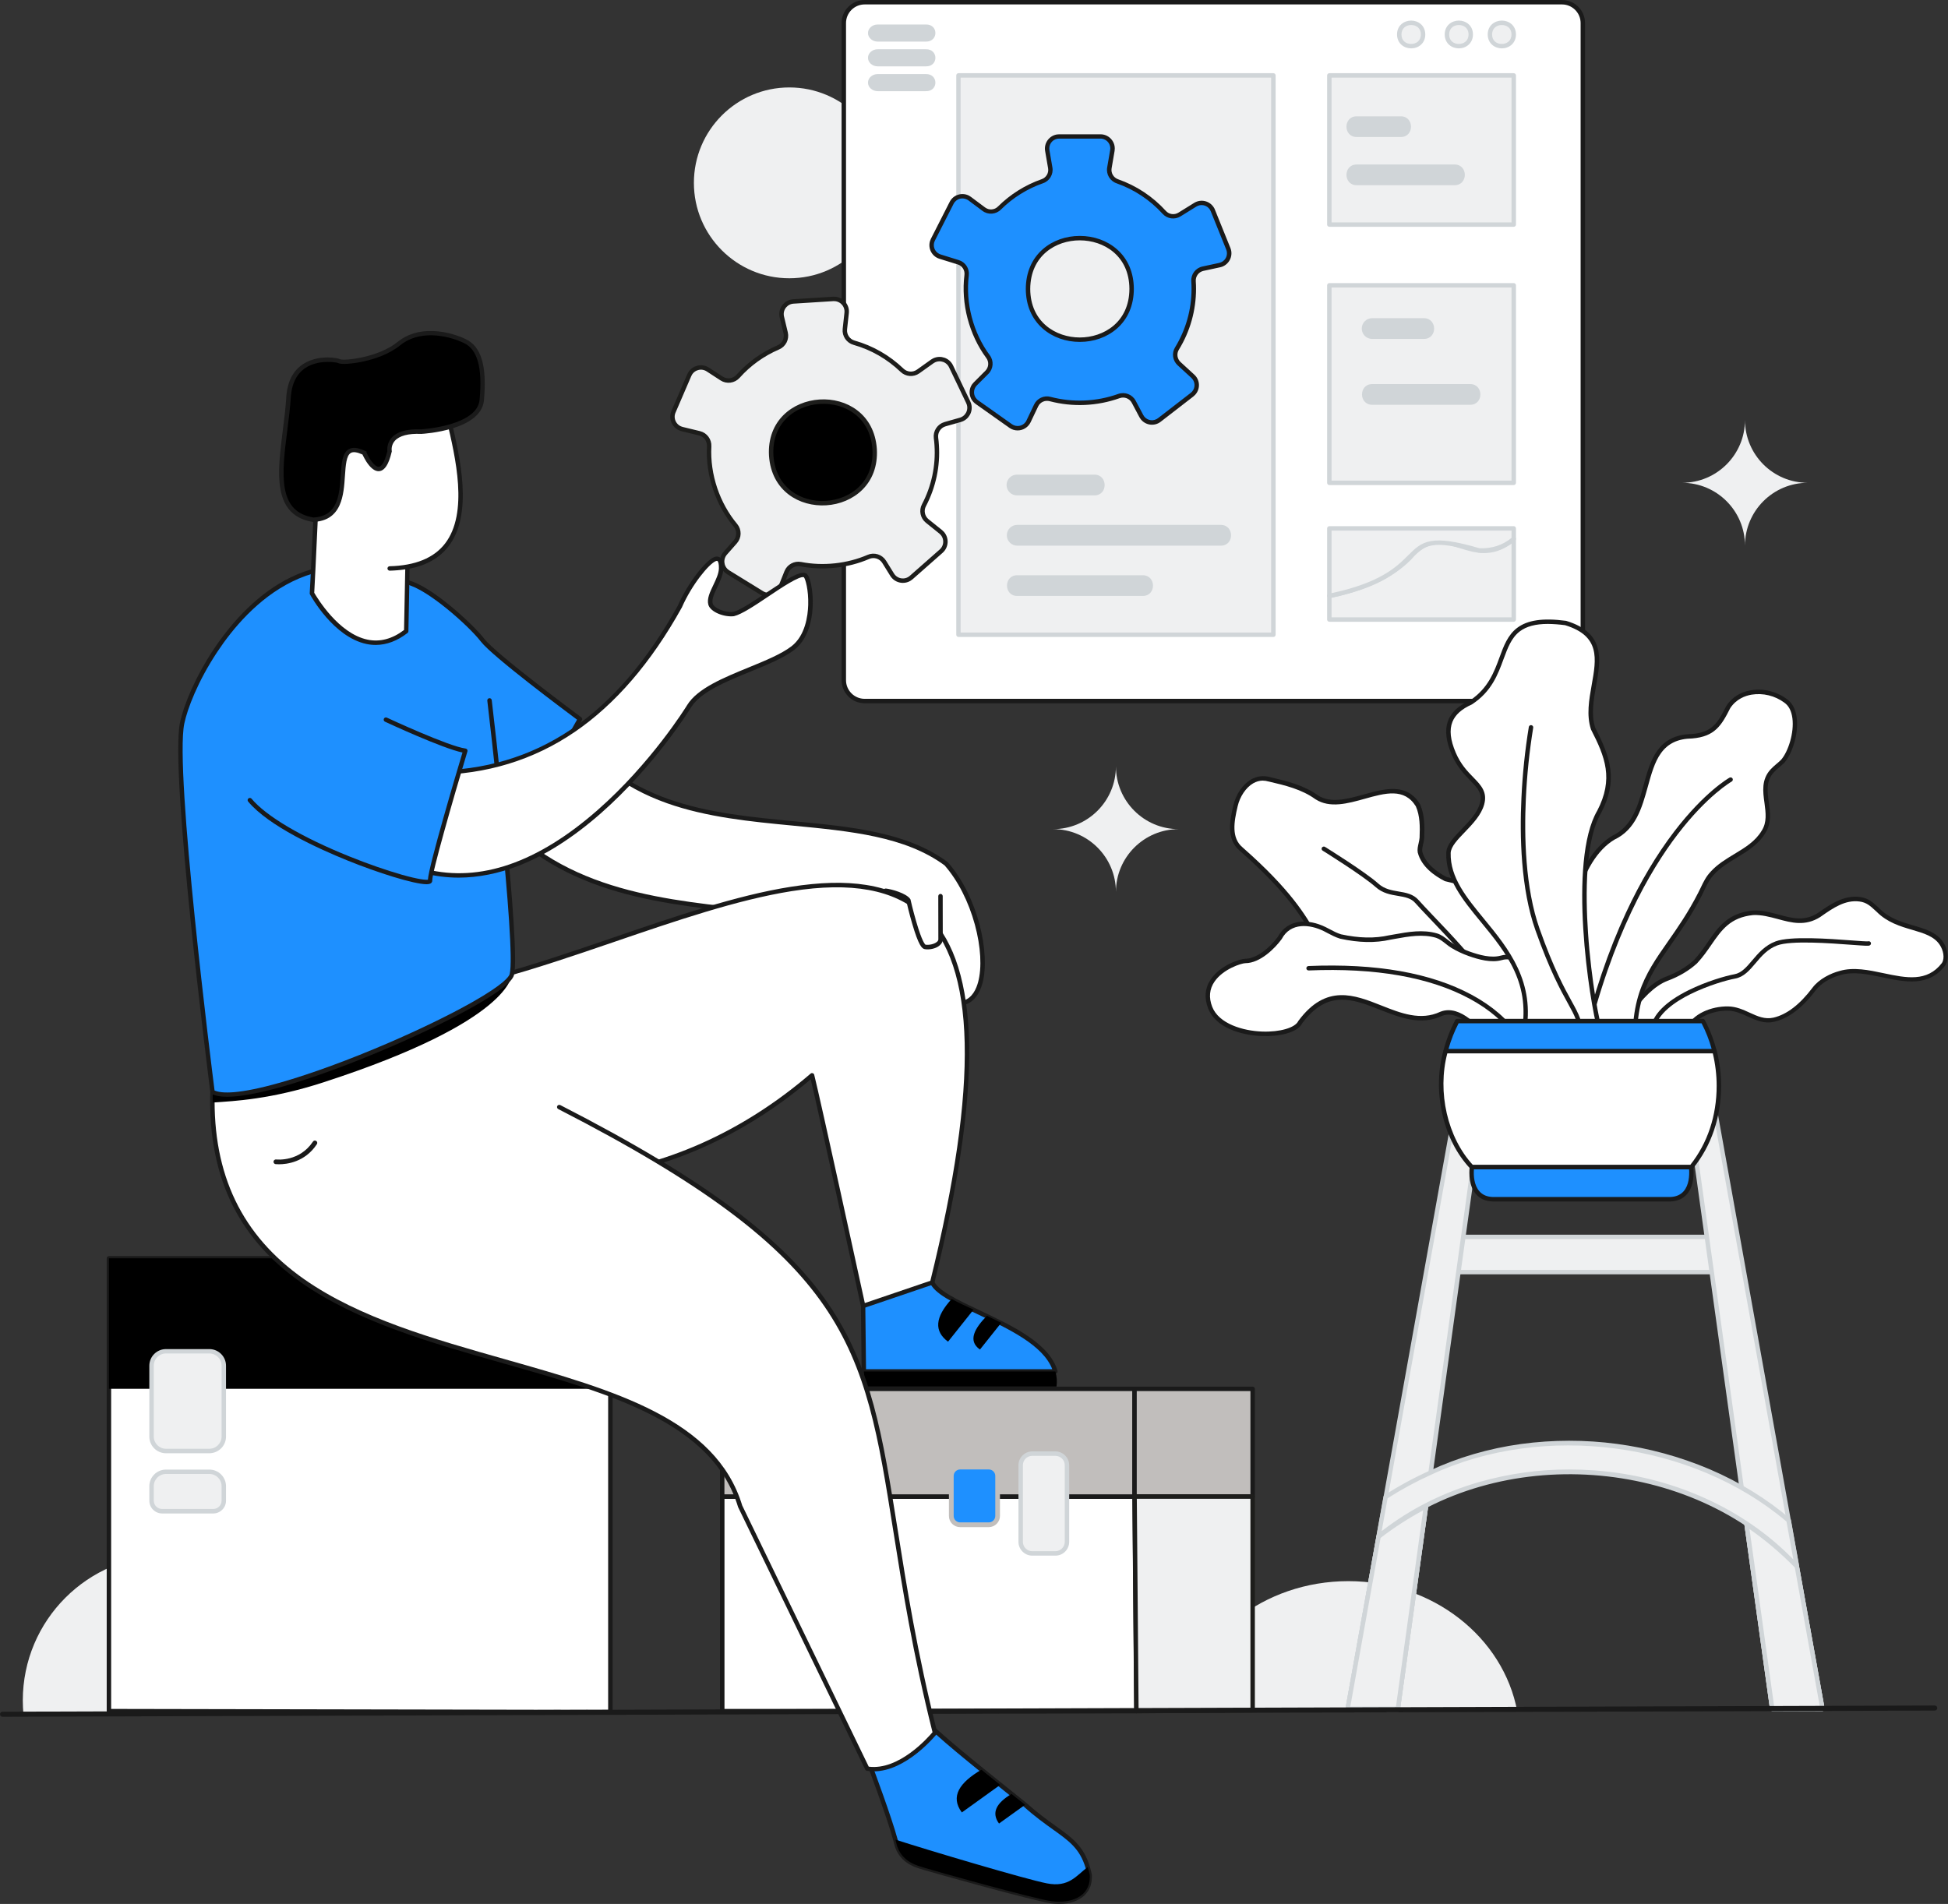 <svg xmlns="http://www.w3.org/2000/svg" width="3076" height="3007" viewBox="0 0 3076 3007" fill="none"><rect x="0" y="0" width="3076" height="3007" fill="#333333" stroke="none"/><g clip-path="url(#clip0_62_631)"><path d="M2728.4 1953.5V2009.1H2282.7V1953.5H2728.4Z" fill="#EFF0F1"></path><path d="M2728.4 2012.6H2282.7C2280.8 2012.6 2279.2 2011 2279.2 2009.1V1953.5C2279.2 1951.6 2280.8 1950 2282.7 1950H2728.4C2730.3 1950 2731.9 1951.6 2731.9 1953.5V2009.1C2731.9 2011 2730.3 2012.6 2728.4 2012.6ZM2286.2 2005.6H2724.9V1957H2286.2V2005.6Z" fill="#D0D5D8"></path><path d="M495 2685.7C495 2558.9 392.2 2456.2 265.5 2456.2C138.8 2456.2 36 2558.9 36 2685.7C36 2693 36.4 2700.3 37 2707.4H494C494.7 2700.2 495 2693 495 2685.7Z" fill="#EFF0F1"></path><path d="M2129.1 2497.2C1995.4 2497.2 1884.3 2586 1862.4 2702.7H2395.8C2373.9 2586 2262.8 2497.2 2129.1 2497.2Z" fill="#EFF0F1"></path><path d="M1397.1 288.8C1397.1 372 1329.6 439.5 1246.4 439.5C1163.2 439.5 1095.7 372 1095.7 288.8C1095.7 205.6 1163.2 138.1 1246.4 138.1C1329.6 138.1 1397.1 205.5 1397.1 288.8Z" fill="#EFF0F1"></path><path d="M1791.5 2363.6L1794.4 2702.5H1140.4V2363.6H1791.5Z" fill="white"></path><path d="M1794.4 2706H1140.4C1138.5 2706 1136.9 2704.4 1136.9 2702.5V2363.6C1136.9 2361.7 1138.5 2360.1 1140.4 2360.1H1791.5C1793.4 2360.1 1795 2361.6 1795 2363.6L1797.9 2702.5C1797.9 2703.4 1797.5 2704.3 1796.9 2705C1796.3 2705.6 1795.4 2706 1794.4 2706ZM1144 2699H1791L1788.2 2367.1H1144V2699Z" fill="#1A1A1A"></path><path d="M1791.5 2193.4V2363.5H1140.4V2193.4H1791.5Z" fill="#C1BEBC"></path><path d="M1791.5 2367.1H1140.4C1138.5 2367.1 1136.9 2365.5 1136.9 2363.6V2193.5C1136.9 2191.6 1138.5 2190 1140.4 2190H1791.5C1793.4 2190 1795 2191.6 1795 2193.5V2363.6C1795 2365.5 1793.5 2367.1 1791.5 2367.1ZM1143.9 2360.1H1788V2197H1144L1143.9 2360.1Z" fill="#1A1A1A"></path><path d="M1978 2193.4V2363.5H1791.5V2193.4H1978Z" fill="#C1BEBC"></path><path d="M1978 2367.1H1791.5C1789.6 2367.1 1788 2365.5 1788 2363.6V2193.5C1788 2191.6 1789.6 2190 1791.5 2190H1978C1979.9 2190 1981.5 2191.6 1981.5 2193.5V2363.6C1981.5 2365.5 1979.9 2367.1 1978 2367.1ZM1795 2360.1H1974.5V2197H1795V2360.1Z" fill="#1A1A1A"></path><path d="M1978 2363.6V2701.1L1794.4 2702.5L1791.5 2363.6H1978Z" fill="#EFF0F1"></path><path d="M1794.4 2706C1792.5 2706 1790.9 2704.5 1790.9 2702.5L1788 2363.6C1788 2362.7 1788.3 2361.8 1789 2361.1C1789.7 2360.5 1790.6 2360.1 1791.5 2360.1H1978C1979.9 2360.1 1981.5 2361.7 1981.5 2363.6V2701.1C1981.5 2703 1980 2704.6 1978 2704.6L1794.4 2706ZM1795.1 2367.1L1797.9 2699L1974.5 2697.7V2367.1H1795.1Z" fill="#1D1D1B"></path><path d="M963.8 2704L172 2702.5V1987.3H963.8V2704Z" fill="white"></path><path d="M963.8 2707.5L172 2706C170.1 2706 168.5 2704.4 168.5 2702.5V1987.3C168.5 1985.4 170.1 1983.8 172 1983.8H963.8C965.7 1983.8 967.3 1985.4 967.3 1987.3V2704C967.3 2705.9 965.7 2707.5 963.8 2707.5ZM175.5 2699L960.3 2700.5V1990.8H175.5V2699Z" fill="#1A1A1A"></path><path d="M963.8 1987.3V2193.4H172V1987.3H963.8Z" fill="black"></path><path d="M2877.8 2698.8H2798.4L2758.1 2407.7C2786.7 2427 2813.3 2449.2 2837.4 2473.9L2877.8 2698.8Z" fill="#EFF0F1"></path><path d="M2877.8 2702.3H2798.4C2796.7 2702.3 2795.2 2701 2794.9 2699.3L2754.5 2408.2C2754.2 2406.3 2755.6 2404.5 2757.5 2404.3C2758.4 2404.2 2759.2 2404.4 2759.9 2404.9C2788.8 2424.3 2815.5 2446.7 2839.8 2471.6C2840.3 2472.1 2840.6 2472.7 2840.7 2473.4L2881.1 2698.2C2881.4 2700.1 2880.2 2701.9 2878.3 2702.3H2877.8ZM2801.5 2695.3H2873.6L2834.1 2475.6C2812.2 2453.2 2788.3 2432.9 2762.6 2415L2801.5 2695.3Z" fill="#D0D5D8"></path><path d="M2877.8 2698.5L2798.5 2698.7C2768.3 2480.6 2700 1987.9 2669 1764.3L2708.9 1758.3C2746.2 1965.8 2842 2499.2 2877.8 2698.5Z" fill="#EFF0F1"></path><path d="M2798.5 2702.3C2796.8 2702.3 2795.3 2701 2795 2699.3C2774.4 2550.5 2736 2273.9 2703.9 2042.1L2665.5 1764.9C2665.2 1763 2666.5 1761.2 2668.4 1761L2708.3 1755C2710.2 1754.7 2712 1756 2712.3 1757.8L2718.3 1791C2759 2017.4 2847.2 2508.5 2881.2 2698C2881.4 2699 2881.1 2700.1 2880.4 2700.9C2879.7 2701.7 2878.8 2702.1 2877.7 2702.2L2798.5 2702.3ZM2672.9 1767.3L2710.9 2041C2742.8 2271.2 2780.9 2545.7 2801.6 2695.2L2873.7 2695C2839.1 2502.7 2751.9 2016.9 2711.5 1792.1L2706.1 1762.2L2672.9 1767.3Z" fill="#D0D5D8"></path><path d="M2336.8 1764.4C2304.5 1997.3 2238.7 2472.3 2207 2700.5H2127.6C2166.1 2486.3 2257.3 1978.8 2296.9 1758.4L2336.8 1764.4Z" fill="#EFF0F1"></path><path d="M2207.1 2703.9H2127.7C2125.8 2703.9 2124.2 2702.4 2124.2 2700.4C2124.2 2700.2 2124.2 2700 2124.3 2699.8C2140.9 2607.2 2167.4 2459.7 2195.4 2304.4C2232 2100.4 2271.1 1882.8 2293.6 1757.7C2293.9 1755.8 2295.7 1754.5 2297.6 1754.9L2337.5 1760.9C2339.4 1761.2 2340.7 1763 2340.4 1764.8C2323.2 1888.9 2296.5 2081.6 2270.5 2269.1C2247.7 2433.7 2225.4 2594.2 2210.6 2700.9C2210.3 2702.6 2208.8 2703.9 2207.1 2703.9ZM2131.9 2696.9H2204C2218.8 2590.2 2240.8 2431.1 2263.4 2268.1C2289.2 2082.3 2315.6 1891.4 2332.8 1767.2L2299.7 1762.2C2277.1 1887.8 2238.4 2103.4 2202.1 2305.5C2174.6 2458.7 2148.5 2604.1 2131.9 2696.9Z" fill="#D0D5D8"></path><path d="M2824.4 2401.3C2674.3 2273.2 2438.9 2241.5 2259 2325.8C2234.4 2336.8 2210.7 2349.7 2188.1 2364.2L2176.8 2426.8C2365.9 2272.7 2673 2295.3 2837.5 2473.8L2824.4 2401.3Z" fill="#EFF0F1"></path><path d="M2837.4 2477.4C2836.4 2477.4 2835.5 2477 2834.8 2476.3C2671.9 2299.5 2365.4 2277.7 2178.9 2429.6C2177.4 2430.8 2175.2 2430.6 2174 2429.1C2173.3 2428.3 2173.1 2427.3 2173.3 2426.3L2184.6 2363.7C2184.8 2362.7 2185.3 2361.9 2186.2 2361.4C2209 2346.7 2232.9 2333.8 2257.6 2322.7C2302 2301.9 2350.5 2287.7 2401.7 2280.6C2502.7 2266.9 2605.6 2280.6 2699.5 2320.4C2746.8 2340.6 2789.6 2367 2826.8 2398.6C2827.4 2399.1 2827.8 2399.8 2828 2400.6L2841 2473.2C2841.3 2474.7 2840.5 2476.3 2839.1 2477C2838.5 2477.3 2837.9 2477.4 2837.4 2477.4ZM2478 2320.8C2490.8 2320.8 2503.7 2321.3 2516.6 2322.2C2578.5 2326.7 2637.8 2341.5 2692.8 2366.4C2746.2 2390.6 2792.9 2423 2831.8 2463L2821 2403.1C2672.6 2277.3 2437.1 2246.1 2260.3 2328.9C2236.3 2339.7 2213.2 2352.2 2191.1 2366.3L2181.7 2418.3C2226.5 2383.4 2278.2 2357.3 2335.5 2340.7C2381.9 2327.5 2429.8 2320.7 2478 2320.8Z" fill="#D0D5D8"></path><path d="M2176.8 2426.9C2200.3 2408.7 2225.3 2392.7 2251.6 2379L2207.3 2698.7H2128L2176.8 2426.9Z" fill="#EFF0F1"></path><path d="M2207.3 2702.3H2128C2126.1 2702.3 2124.5 2700.7 2124.5 2698.8C2124.5 2698.6 2124.5 2698.4 2124.6 2698.2L2173.4 2426.4C2173.6 2425.5 2174 2424.8 2174.7 2424.3C2198.3 2406 2223.5 2389.9 2250 2376.1C2251.7 2375.2 2253.8 2375.9 2254.7 2377.6C2255 2378.2 2255.2 2379 2255.1 2379.7L2210.8 2699.4C2210.5 2701 2209 2702.3 2207.3 2702.3ZM2132.2 2695.3H2204.3L2247.2 2385.4C2223.7 2398.1 2201.2 2412.6 2180 2428.9L2132.2 2695.3Z" fill="#D0D5D8"></path><path d="M2877.8 2698.8H2798.4L2758.1 2407.7C2786.7 2427 2813.3 2449.2 2837.4 2473.9L2877.8 2698.8Z" fill="#EFF0F1"></path><path d="M2877.8 2702.3H2798.4C2796.7 2702.3 2795.2 2701 2794.9 2699.3L2754.5 2408.2C2754.2 2406.3 2755.6 2404.5 2757.5 2404.3C2758.4 2404.2 2759.2 2404.4 2759.9 2404.9C2788.8 2424.3 2815.5 2446.7 2839.8 2471.6C2840.3 2472.1 2840.6 2472.7 2840.7 2473.4L2881.1 2698.2C2881.4 2700.1 2880.2 2701.9 2878.3 2702.3H2877.8ZM2801.5 2695.3H2873.6L2834.1 2475.6C2812.2 2453.2 2788.3 2432.9 2762.6 2415L2801.5 2695.3Z" fill="#D0D5D8"></path><path d="M2176.8 2426.9C2200.3 2408.7 2225.3 2392.7 2251.6 2379L2207.3 2698.7H2128L2176.8 2426.9Z" fill="#EFF0F1"></path><path d="M2207.3 2702.3H2128C2126.1 2702.3 2124.5 2700.7 2124.5 2698.8C2124.5 2698.6 2124.5 2698.4 2124.6 2698.2L2173.4 2426.4C2173.6 2425.5 2174 2424.8 2174.7 2424.3C2198.3 2406 2223.5 2389.9 2250 2376.1C2251.7 2375.2 2253.8 2375.9 2254.7 2377.6C2255 2378.2 2255.2 2379 2255.1 2379.7L2210.8 2699.4C2210.5 2701 2209 2702.3 2207.3 2702.3ZM2132.2 2695.3H2204.3L2247.2 2385.4C2223.7 2398.1 2201.2 2412.6 2180 2428.9L2132.2 2695.3Z" fill="#D0D5D8"></path><path d="M4 2711.4C1.8 2711.4 0 2709.6 0 2707.4C0 2705.2 1.8 2703.4 4 2703.4L3055.1 2693.6C3057.3 2693.6 3059.1 2695.4 3059.1 2697.6C3059.1 2699.8 3057.3 2701.6 3055.1 2701.6L4 2711.4Z" fill="#1A1A1A"></path><path d="M2466.4 1107.2H1365.4C1347.2 1107.2 1332.4 1092.4 1332.4 1074.2V36.5C1332.4 18.3 1347.2 3.5 1365.4 3.5H2466.4C2484.6 3.5 2499.4 18.3 2499.4 36.5V1074.2C2499.4 1092.4 2484.6 1107.2 2466.4 1107.2Z" fill="white"></path><path d="M2466.4 1110.7H1365.4C1345.3 1110.7 1328.9 1094.4 1328.9 1074.2V36.5C1328.9 16.4 1345.3 0 1365.4 0H2466.4C2486.5 0 2502.9 16.3 2502.9 36.5V1074.2C2502.8 1094.3 2486.5 1110.7 2466.4 1110.7ZM1365.4 7C1349.1 7 1335.9 20.2 1335.9 36.5V1074.2C1335.9 1090.5 1349.1 1103.7 1365.4 1103.7H2466.4C2482.7 1103.7 2495.9 1090.5 2495.9 1074.2V36.5C2495.9 20.2 2482.7 7 2466.4 7H1365.4Z" fill="#1A1A1A"></path><path d="M2010.7 119.1V1002.5H1513.4V119.1H2010.7Z" fill="#EFF0F1"></path><path d="M2010.8 1006H1513.5C1511.6 1006 1510 1004.4 1510 1002.5V119.1C1510 117.2 1511.6 115.6 1513.5 115.6H2010.8C2012.7 115.6 2014.3 117.2 2014.3 119.1V1002.5C2014.2 1004.4 2012.7 1006 2010.8 1006ZM1516.9 999H2007.2V122.6H1516.9V999Z" fill="#D0D5D8"></path><path d="M2390.3 119.1V354.7H2099.1V119.1H2390.3Z" fill="#EFF0F1"></path><path d="M2390.3 358.2H2099.1C2097.2 358.2 2095.6 356.6 2095.6 354.7V119.1C2095.6 117.2 2097.2 115.6 2099.1 115.6H2390.3C2392.2 115.6 2393.8 117.2 2393.8 119.1V354.7C2393.8 356.6 2392.2 358.2 2390.3 358.2ZM2102.6 351.2H2386.8V122.6H2102.6V351.2Z" fill="#D0D5D8"></path><path d="M2390.3 450.6V762.5H2099.1V450.6H2390.3Z" fill="#EFF0F1"></path><path d="M2390.3 766.1H2099.1C2097.2 766.1 2095.6 764.5 2095.6 762.6V450.6C2095.6 448.7 2097.2 447.1 2099.1 447.1H2390.3C2392.2 447.1 2393.8 448.7 2393.8 450.6V762.5C2393.8 764.5 2392.2 766.1 2390.3 766.1ZM2102.6 759.1H2386.8V454.1H2102.6V759.1Z" fill="#D0D5D8"></path><path d="M2390.3 851.2V978.5H2099.1V941.2C2130.2 934.9 2189.2 918.6 2225.6 881.4C2282.9 813.6 2323.8 907.2 2390.3 851.2Z" fill="#EFF0F1"></path><path d="M2390.3 982H2099.1C2097.2 982 2095.6 980.4 2095.6 978.5V941.2C2095.6 939.5 2096.8 938.1 2098.4 937.8C2129.6 931.5 2187.4 915.4 2223 879.1C2253.9 842.6 2281.2 851.1 2307.7 859.2C2332 866.7 2357.2 874.5 2388.1 848.5C2389.6 847.3 2391.8 847.4 2393 848.9C2393.5 849.5 2393.8 850.3 2393.8 851.2V978.5C2393.8 980.4 2392.2 982 2390.3 982ZM2102.6 975H2386.8V858.4C2355.5 881.3 2329.1 873.2 2305.6 865.9C2279.1 857.7 2256.2 850.6 2228.3 883.7L2228.1 883.9C2192.2 920.6 2135.2 937.2 2102.6 944.1V975Z" fill="#D0D5D8"></path><path d="M2390.3 834.5V851.1C2378.5 861.3 2360.8 870.4 2335.8 869.4C2192.3 827.1 2276.1 904.4 2099.1 941.2V834.5H2390.3Z" fill="#EFF0F1"></path><path d="M2099.1 944.7C2097.2 944.7 2095.6 943.1 2095.6 941.2V834.5C2095.6 832.6 2097.2 831 2099.1 831H2390.3C2392.2 831 2393.8 832.6 2393.8 834.5V851.1C2393.8 852.1 2393.4 853.1 2392.6 853.8C2376.8 867.4 2357.7 873.8 2335.7 872.9C2335.4 872.9 2335.1 872.8 2334.8 872.8C2260 850.7 2249.4 861.3 2228.4 882.2C2209.3 901.2 2183.1 927.3 2099.9 944.6C2099.6 944.7 2099.3 944.7 2099.1 944.7ZM2102.6 838V936.8C2180.5 920 2205.2 895.3 2223.4 877.2C2234.4 866.2 2243.2 857.5 2259.4 854.6C2275.9 851.6 2299.6 855.1 2336.3 865.9C2355.7 866.6 2372.7 861.1 2386.8 849.5V838H2102.6Z" fill="#D0D5D8"></path><path d="M1462.2 65.7H1385.9C1377.5 65.7 1370.6 59.6 1370.6 52.2C1370.6 44.8 1377.4 38.7 1385.9 38.7H1462.2C1482 38.3 1482 65.9 1462.2 65.7Z" fill="#D0D5D8"></path><path d="M1462.2 104.8H1385.9C1377.5 104.8 1370.6 98.7 1370.6 91.3C1370.6 83.9 1377.4 77.8 1385.9 77.8H1462.2C1482 77.5 1482 105.1 1462.2 104.8Z" fill="#D0D5D8"></path><path d="M1462.2 144H1385.9C1377.5 144 1370.6 137.9 1370.6 130.5C1370.6 123 1377.4 117 1385.9 117H1462.2C1482 116.7 1482 144.3 1462.2 144Z" fill="#D0D5D8"></path><path d="M2247.1 54.5C2247 79.1 2209.6 79.1 2209.5 54.5C2209.6 29.9 2247 29.9 2247.1 54.5Z" fill="#EFF0F1"></path><path d="M2228.3 76.4C2217.3 76.4 2206.1 68.9 2206 54.5C2205.9 40.1 2217.3 32.5 2228.3 32.5C2239.3 32.5 2250.5 40 2250.6 54.4C2250.6 68.8 2239.4 76.4 2228.3 76.4ZM2228.3 39.5C2220.7 39.5 2213 44.1 2213 54.5C2213 64.9 2220.7 69.4 2228.3 69.4C2235.9 69.4 2243.6 64.8 2243.6 54.4C2243.6 44 2235.9 39.5 2228.3 39.5Z" fill="#D0D5D8"></path><path d="M2322.4 54.5C2322.3 79.1 2284.9 79.1 2284.8 54.5C2284.9 29.9 2322.3 29.9 2322.4 54.5Z" fill="#EFF0F1"></path><path d="M2303.6 76.4C2292.6 76.4 2281.4 68.9 2281.3 54.5C2281.2 40.1 2292.6 32.5 2303.6 32.5C2314.6 32.5 2325.8 40 2325.9 54.4C2325.8 68.8 2314.6 76.4 2303.6 76.4ZM2303.6 39.5C2296 39.5 2288.3 44.1 2288.3 54.5C2288.3 64.9 2296 69.4 2303.6 69.4C2311.2 69.4 2318.9 64.8 2318.9 54.4C2318.9 44 2311.1 39.5 2303.6 39.5Z" fill="#D0D5D8"></path><path d="M2390.3 54.5C2390.2 79.1 2352.8 79.1 2352.7 54.5C2352.8 29.9 2390.2 29.9 2390.3 54.5Z" fill="#EFF0F1"></path><path d="M2371.5 76.4C2360.5 76.4 2349.3 68.9 2349.2 54.5C2349.1 40.1 2360.5 32.5 2371.5 32.5C2382.5 32.5 2393.7 40 2393.8 54.4C2393.7 68.8 2382.5 76.4 2371.5 76.4ZM2371.4 39.5C2363.8 39.5 2356.1 44.1 2356.1 54.5C2356.1 64.9 2363.8 69.4 2371.4 69.4C2379 69.4 2386.7 64.8 2386.7 54.4C2386.7 44 2379 39.5 2371.4 39.5Z" fill="#D0D5D8"></path><path d="M2321.6 639.3H2166.7C2145.4 639.2 2145.3 606.7 2166.7 606.6H2321.6C2342.9 606.7 2343 639.2 2321.6 639.3Z" fill="#D0D5D8"></path><path d="M1927.9 861.8H1606.2C1597.2 861.8 1589.8 854.5 1589.8 845.4C1589.8 836.4 1597.1 829 1606.2 829H1927.9C1949.2 829.2 1949.3 861.7 1927.9 861.8Z" fill="#D0D5D8"></path><path d="M1804.6 941.2H1606.1C1584.8 941.1 1584.7 908.6 1606.1 908.5H1804.6C1825.9 908.6 1826.1 941.1 1804.6 941.2Z" fill="#D0D5D8"></path><path d="M1728.3 782.4H1606.2C1597.2 782.6 1589.7 775.5 1589.4 766.4C1589.2 757.4 1596.3 749.9 1605.4 749.6H1728.3C1749.6 749.8 1749.7 782.3 1728.3 782.4Z" fill="#D0D5D8"></path><path d="M2297 292.5H2142.2C2120.8 292.4 2120.8 259.9 2142.2 259.8H2297C2318.4 259.9 2318.4 292.4 2297 292.5Z" fill="#D0D5D8"></path><path d="M2212 216.4H2142.2C2120.8 216.3 2120.8 183.8 2142.2 183.7H2212C2233.4 183.8 2233.4 216.4 2212 216.4Z" fill="#D0D5D8"></path><path d="M2248.5 535.3H2166.7C2157.7 535.3 2150.3 528 2150.3 518.9C2150.3 509.9 2157.6 502.5 2166.7 502.5H2248.5C2269.9 502.7 2269.9 535.3 2248.5 535.3Z" fill="#D0D5D8"></path><path d="M1885 456.3C1885 452.2 1884.9 448.2 1884.6 444.2C1884 434.8 1890.3 426.3 1899.5 424.3L1925.9 418.6C1936.2 416.4 1942.7 406.2 1940.4 396C1940.2 394.9 1939.9 393.9 1939.5 392.9L1915 332.3C1911.1 322.6 1900 317.9 1890.2 321.8C1889.2 322.2 1888.3 322.7 1887.3 323.3L1862.3 338.8C1854.5 343.6 1844.3 342.2 1838.2 335.4C1818 313.1 1792.6 296.3 1764.2 286.4C1755.4 283.4 1750.1 274.4 1751.7 265.2L1756.4 237.8C1758.2 227.5 1751.2 217.6 1740.9 215.9C1739.8 215.7 1738.8 215.6 1737.7 215.6H1672.4C1661.9 215.6 1653.4 224.1 1653.4 234.6C1653.4 235.7 1653.5 236.7 1653.7 237.8L1658.4 265.2C1660 274.3 1654.7 283.3 1645.9 286.3C1620.4 295.2 1597.3 309.7 1578.2 328.7C1571.5 335.4 1561 336.1 1553.4 330.5L1530.9 313.7C1522.5 307.4 1510.6 309.2 1504.3 317.6C1503.7 318.5 1503.1 319.4 1502.6 320.3L1472.9 378.5C1468.1 387.9 1471.9 399.3 1481.2 404C1482.2 404.5 1483.2 404.9 1484.2 405.2L1512.9 414.1C1521.7 416.8 1527.2 425.4 1526.1 434.5C1520.5 479.8 1533.7 527.6 1559.9 563C1565.6 570.6 1564.8 581.1 1558.1 587.8L1539.9 606C1532.5 613.4 1532.5 625.5 1539.9 632.9C1540.7 633.7 1541.5 634.4 1542.4 635L1595.8 672.7C1604.4 678.8 1616.2 676.7 1622.3 668.1C1622.9 667.2 1623.5 666.3 1623.9 665.3L1635.9 640.1C1639.8 631.9 1649.1 627.6 1657.9 629.9C1692.9 639.3 1732.8 637.6 1766.6 625.2C1775.5 621.9 1785.5 625.7 1789.9 634.1L1802 656.9C1806.9 666.2 1818.4 669.7 1827.7 664.8C1828.6 664.3 1829.6 663.7 1830.4 663.1L1882.1 623.1C1890.4 616.7 1891.9 604.7 1885.5 596.4C1884.8 595.6 1884.1 594.8 1883.3 594.1L1861.6 574.2C1854.9 568.1 1853.5 558 1858.3 550.3C1875.8 522.1 1885 489.5 1885 456.3ZM1623.3 456.3C1623.8 349.3 1786.4 349.3 1786.9 456.3C1786.4 563.3 1623.7 563.3 1623.3 456.3Z" fill="#1E90FF"></path><path d="M1606.9 679.8C1602.2 679.8 1597.7 678.4 1593.9 675.7L1540.6 638C1530.5 630.8 1528 616.8 1535.2 606.7C1535.9 605.7 1536.8 604.7 1537.7 603.8L1555.9 585.6C1561.4 580.1 1562 571.5 1557.3 565.3C1530.2 528.6 1517.3 479.7 1522.9 434.3C1523.9 426.8 1519.3 419.7 1512.1 417.6L1483.4 408.7C1471.5 405 1464.9 392.4 1468.6 380.5C1469 379.3 1469.5 378.1 1470 377L1499.6 318.8C1505.2 307.7 1518.8 303.3 1529.9 308.9C1531 309.5 1532.1 310.2 1533.1 310.9L1555.6 327.7C1561.8 332.3 1570.4 331.7 1575.8 326.2C1595.3 306.8 1618.9 292.1 1644.8 283C1652 280.5 1656.3 273.2 1655 265.8L1650.3 238.4C1648.2 226.2 1656.5 214.5 1668.7 212.4C1670 212.2 1671.2 212.1 1672.5 212.1H1737.8C1750.2 212.1 1760.3 222.2 1760.3 234.6C1760.3 235.9 1760.2 237.1 1760 238.4L1755.3 265.8C1754 273.3 1758.4 280.6 1765.5 283.1C1794.4 293.2 1820.4 310.4 1841 333.1C1846 338.7 1854.3 339.8 1860.7 335.9L1885.7 320.4C1896.3 313.9 1910.1 317.1 1916.7 327.7C1917.4 328.8 1918 329.9 1918.4 331.1L1942.9 391.7C1947.5 403.2 1941.9 416.3 1930.4 421C1929.2 421.5 1928 421.8 1926.8 422.1L1900.4 427.8C1892.9 429.4 1887.7 436.3 1888.2 444C1888.5 448.1 1888.6 452.2 1888.6 456.3C1888.6 490.2 1879.3 523.4 1861.5 552.3C1857.6 558.6 1858.8 566.8 1864.2 571.8L1885.9 591.7C1895.1 600.1 1895.7 614.3 1887.3 623.5C1886.4 624.4 1885.5 625.3 1884.5 626.1L1832.8 666.1C1823 673.7 1808.9 671.9 1801.3 662.1C1800.5 661.1 1799.8 660 1799.2 658.9L1787.1 636.1C1783.4 629.3 1775.4 626.2 1768.1 628.8C1732.5 641.5 1693.8 643.2 1657.3 633.6C1650.1 631.7 1642.5 635.1 1639.3 641.9L1627.3 667.1C1623.5 674.8 1615.6 679.8 1606.9 679.8ZM1519.6 313.4C1518.4 313.4 1517.2 313.5 1516.1 313.8C1511.7 314.8 1507.9 317.8 1505.8 321.9L1476.2 380.1C1472.3 387.7 1475.4 397.1 1483 400.9C1483.8 401.3 1484.6 401.6 1485.4 401.9L1514.1 410.8C1524.5 414 1531.1 424.2 1529.8 435C1524.4 478.7 1536.8 525.8 1562.9 561C1569.6 569.9 1568.7 582.5 1560.8 590.4L1542.6 608.6C1536.5 614.7 1536.5 624.5 1542.6 630.5C1543.2 631.1 1543.9 631.7 1544.6 632.2L1598 670C1605 674.9 1614.7 673.3 1619.6 666.3C1620.1 665.6 1620.6 664.8 1620.9 664L1632.9 638.8C1637.6 629 1648.6 624 1659 626.8C1694.2 636 1731.4 634.4 1765.6 622.2C1776.2 618.4 1787.9 622.9 1793.2 632.7L1805.3 655.5C1809.3 663.1 1818.7 665.9 1826.3 661.9C1827.1 661.5 1827.8 661 1828.5 660.5L1880.2 620.5C1887 615.3 1888.2 605.5 1883 598.8C1882.5 598.1 1881.9 597.4 1881.2 596.8L1859.5 576.9C1851.6 569.6 1849.9 557.7 1855.5 548.6C1872.5 520.8 1881.5 488.9 1881.5 456.3C1881.5 452.3 1881.4 448.3 1881.1 444.4C1880.3 433.2 1887.8 423.2 1898.8 420.9L1925.2 415.2C1933.6 413.4 1938.9 405.2 1937.1 396.8C1936.9 395.9 1936.6 395.1 1936.3 394.2L1911.8 333.6C1908.6 325.7 1899.6 321.8 1891.6 325C1890.8 325.3 1890 325.7 1889.2 326.2L1864.2 341.7C1855 347.4 1843 345.7 1835.7 337.6C1815.9 315.8 1790.9 299.3 1763.1 289.5C1752.7 285.9 1746.4 275.3 1748.3 264.4L1753 237C1754.5 228.6 1748.8 220.6 1740.4 219.1C1739.5 218.9 1738.6 218.9 1737.7 218.9H1672.4C1663.8 218.9 1656.9 225.8 1656.9 234.4C1656.9 235.3 1657 236.2 1657.1 237L1661.8 264.4C1663.7 275.2 1657.4 285.9 1647 289.4C1622.1 298.1 1599.4 312.3 1580.6 330.9C1572.7 338.8 1560.2 339.7 1551.3 333L1528.8 316.2C1526.2 314.5 1522.9 313.4 1519.6 313.4ZM1705.1 540C1682.9 540 1662.2 532.6 1646.7 519.1C1629.2 503.8 1619.9 482.1 1619.8 456.3C1619.9 430.5 1629.2 408.8 1646.7 393.5C1662.2 380 1682.9 372.6 1705.1 372.6C1727.3 372.6 1748 380 1763.5 393.5C1781 408.7 1790.3 430.5 1790.4 456.3C1790.3 482.2 1781 503.9 1763.5 519.1C1748 532.6 1727.3 540 1705.1 540ZM1626.8 456.3C1627 509 1667.6 533 1705.1 533C1742.6 533 1783.2 509 1783.4 456.3C1783.2 403.6 1742.7 379.6 1705.1 379.6C1667.5 379.5 1627.1 403.5 1626.8 456.3Z" fill="#1A1A1A"></path><path d="M1217.8 719.7C1211.5 612.9 1373.8 602.6 1381.1 709.3C1387.4 816.1 1225.1 826.4 1217.8 719.7Z" fill="black"></path><path d="M1528.9 635.3L1501.7 578.5C1496.9 568.5 1485 564.4 1475 569.1C1474 569.6 1473 570.2 1472.1 570.8L1449.8 586.7C1441.9 592.3 1431.2 591.4 1424.3 584.7C1403 564.3 1377.1 549.3 1348.7 541.3C1339.3 538.7 1333.1 529.6 1334.1 519.9L1336.9 494.2C1338.1 483.2 1330.1 473.4 1319.1 472.2C1318 472.1 1316.9 472.1 1315.7 472.1L1252.8 476.1C1241.8 476.8 1233.4 486.3 1234.1 497.3C1234.2 498.4 1234.3 499.5 1234.6 500.6L1240.6 525.7C1242.8 535.2 1237.9 544.9 1228.9 548.7C1204.6 559.1 1183 574.6 1165.4 594.3C1158.8 601.7 1147.8 603.2 1139.5 597.8L1117.7 583.6C1108.4 577.6 1096.1 580.2 1090 589.5C1089.4 590.4 1088.9 591.4 1088.4 592.5L1063.5 650.3C1059.1 660.4 1063.8 672.2 1074 676.6C1075 677 1076.1 677.4 1077.2 677.7L1104.5 684.3C1113.9 686.6 1120.3 695.2 1119.8 704.9C1117.4 750 1133.3 796.3 1161.4 829.8C1167.7 837.4 1167.5 848.5 1160.9 855.9L1145.3 873.6C1138 881.9 1138.8 894.5 1147.1 901.8C1147.9 902.5 1148.9 903.2 1149.8 903.8L1203.4 936.8C1212.8 942.6 1225.1 939.6 1230.9 930.2C1231.5 929.3 1232 928.3 1232.4 927.2L1242 903.2C1245.6 894.3 1255 889.2 1264.5 891C1299.5 897.9 1338.5 893.7 1371.1 879.6C1380.2 875.6 1390.9 878.9 1396.2 887.4L1408.7 907.6C1414.5 917 1426.8 919.9 1436.2 914.1C1437.2 913.5 1438.1 912.8 1438.9 912.1L1486.1 870.5C1494.4 863.2 1495.2 850.6 1487.9 842.3C1487.2 841.5 1486.3 840.7 1485.5 840L1464.1 822.8C1456.7 816.8 1454.5 806.3 1459 797.9C1474.3 768.7 1481.3 735.9 1479.1 703C1478.9 699.2 1478.5 695.5 1478 691.8C1476.7 682 1482.8 672.6 1492.4 669.9L1516.4 663.1C1527 660.1 1533.2 649 1530.1 638.4C1529.7 637.4 1529.3 636.3 1528.9 635.3ZM1217.8 719.7C1211.5 612.9 1373.8 602.6 1381.1 709.3C1387.4 816.1 1225.1 826.4 1217.8 719.7Z" fill="#EFF0F1"></path><path d="M1528.9 635.3L1501.7 578.5C1496.9 568.5 1485 564.4 1475 569.1C1474 569.6 1473 570.2 1472.1 570.8L1449.8 586.7C1441.9 592.3 1431.2 591.4 1424.3 584.7C1403 564.3 1377.1 549.3 1348.7 541.3C1339.3 538.7 1333.1 529.6 1334.1 519.9L1336.9 494.2C1338.1 483.2 1330.1 473.4 1319.1 472.2C1318 472.1 1316.9 472.1 1315.7 472.1L1252.8 476.1C1241.8 476.8 1233.4 486.3 1234.1 497.3C1234.2 498.4 1234.3 499.5 1234.6 500.6L1240.6 525.7C1242.8 535.2 1237.9 544.9 1228.9 548.7C1204.6 559.1 1183 574.6 1165.4 594.3C1158.8 601.7 1147.8 603.2 1139.5 597.8L1117.7 583.6C1108.4 577.6 1096.1 580.2 1090 589.5C1089.4 590.4 1088.9 591.4 1088.4 592.5L1063.5 650.3C1059.1 660.4 1063.8 672.2 1074 676.6C1075 677 1076.1 677.4 1077.2 677.7L1104.5 684.3C1113.9 686.6 1120.3 695.2 1119.8 704.9C1117.4 750 1133.3 796.3 1161.4 829.8C1167.7 837.4 1167.5 848.5 1160.9 855.9L1145.3 873.6C1138 881.9 1138.8 894.5 1147.1 901.8C1147.9 902.5 1148.9 903.2 1149.8 903.8L1203.4 936.8C1212.8 942.6 1225.1 939.6 1230.9 930.2C1231.5 929.3 1232 928.3 1232.4 927.2L1242 903.2C1245.6 894.3 1255 889.2 1264.5 891C1299.5 897.9 1338.5 893.7 1371.1 879.6C1380.2 875.6 1390.9 878.9 1396.2 887.4L1408.7 907.6C1414.5 917 1426.8 919.9 1436.2 914.1C1437.2 913.5 1438.1 912.8 1438.9 912.1L1486.1 870.5C1494.4 863.2 1495.2 850.6 1487.9 842.3C1487.2 841.5 1486.3 840.7 1485.5 840L1464.1 822.8C1456.7 816.8 1454.5 806.3 1459 797.9C1474.3 768.7 1481.3 735.9 1479.1 703C1478.9 699.2 1478.5 695.5 1478 691.8C1476.7 682 1482.8 672.6 1492.4 669.9L1516.4 663.1C1527 660.1 1533.2 649 1530.1 638.4C1529.7 637.4 1529.3 636.3 1528.9 635.3ZM1217.8 719.7C1211.5 612.9 1373.8 602.6 1381.1 709.3C1387.4 816.1 1225.1 826.4 1217.8 719.7Z" stroke="#1D1D1B" stroke-width="7" stroke-linecap="round" stroke-linejoin="round"></path><path d="M1472.6 2010.1L1362.9 2062.6L1364.1 2166.1H1666.5C1643.1 2085.3 1447.6 2057.2 1472.6 2010.1Z" fill="#1E90FF"></path><path d="M1666.5 2169.6H1364.1C1362.2 2169.6 1360.6 2168.1 1360.6 2166.1L1359.4 2062.6C1359.4 2061.2 1360.2 2060 1361.4 2059.4L1471.1 2006.9C1472.8 2006.1 1474.9 2006.8 1475.8 2008.5C1476.3 2009.5 1476.3 2010.7 1475.7 2011.7C1473.8 2014.9 1473.4 2018.8 1474.6 2022.4C1479.7 2037.7 1512.3 2053.1 1546.8 2069.4C1598.6 2093.8 1657.2 2121.5 1669.9 2165.1C1670.4 2166.9 1669.4 2168.9 1667.5 2169.4C1667.2 2169.5 1666.9 2169.5 1666.5 2169.6ZM1367.5 2162.5H1661.6C1647.1 2124.4 1592.3 2098.6 1543.8 2075.7C1506.3 2058 1474 2042.8 1467.9 2024.6C1467 2022 1466.7 2019.3 1466.9 2016.6L1366.4 2064.7L1367.5 2162.5Z" fill="#1A1A1A"></path><path d="M1364.1 2166.1L1364.4 2189.9H1668.3C1669.4 2181.9 1668.8 2173.9 1666.5 2166.1H1364.1Z" fill="black"></path><path d="M1537.3 2068.4L1497 2119C1474.9 2102.6 1476 2080.6 1502.8 2051.5C1512.1 2056.9 1526.2 2063.3 1537.3 2068.4Z" fill="black"></path><path d="M1581 2089.2L1547.4 2131.4C1527.4 2117.4 1539.5 2097.4 1558.4 2078.1C1566.1 2081.8 1573.7 2085.5 1581 2089.2Z" fill="black"></path><path d="M1660.5 3002.7C1632.4 2998.8 1470.9 2953.6 1461.1 2950.3C1451.3 2947 1422.7 2942.3 1415.3 2911C1414.9 2909.3 1414.4 2907.4 1413.9 2905.4C1403.4 2866.6 1369.5 2776.9 1369.5 2776.9L1461.1 2716.9C1471.6 2734.1 1580.7 2819.7 1618.7 2850.4C1671.1 2897.5 1703.2 2901.6 1717.5 2948.7C1718.7 2952.6 1719.7 2956.7 1720.7 2961.2C1722.8 2997.2 1688.6 3006.6 1660.5 3002.7Z" fill="#1E90FF"></path><path d="M1672.4 3007C1668.2 3007 1664.1 3006.7 1660 3006.1C1631.1 3002.1 1467.6 2956.1 1459.9 2953.6C1458.9 2953.3 1457.7 2952.9 1456.3 2952.5C1444.2 2949 1419 2941.7 1411.8 2911.8C1411.4 2910.1 1410.9 2908.2 1410.4 2906.2C1400.1 2868.1 1366.5 2778.9 1366.1 2778C1365.5 2776.5 1366.1 2774.7 1367.5 2773.8L1459.1 2713.8C1460.7 2712.7 1462.9 2713.2 1463.9 2714.8C1463.9 2714.8 1463.9 2714.9 1464 2714.9C1472.6 2729 1555.1 2794.9 1599.4 2830.3C1607.8 2837 1615.1 2842.9 1620.8 2847.5L1620.9 2847.6C1638.5 2863.4 1653.5 2874.2 1666.8 2883.7C1692.4 2902 1710.8 2915.2 1720.7 2947.5C1721.9 2951.4 1723 2955.7 1724 2960.3C1724 2960.5 1724.1 2960.6 1724.1 2960.8C1724.9 2974.5 1720.9 2985.6 1712.2 2993.7C1703 3002.3 1688.7 3007 1672.4 3007ZM1661 2999.2C1680.1 3001.9 1697.5 2997.9 1707.5 2988.7C1714.6 2982.2 1717.8 2973.1 1717.2 2961.6C1716.3 2957.3 1715.3 2953.3 1714.1 2949.7C1704.9 2919.6 1688.2 2907.6 1662.8 2889.5C1649.4 2879.9 1634.1 2869 1616.3 2853C1610.6 2848.4 1603.3 2842.6 1595 2835.9C1534.3 2787.3 1474.2 2738.8 1460.2 2721.6L1373.7 2778.2C1379.4 2793.3 1407.8 2869.6 1417.2 2904.4C1417.7 2906.4 1418.2 2908.4 1418.7 2910.2C1424.9 2936.1 1446.6 2942.4 1458.3 2945.8C1459.8 2946.2 1461.1 2946.6 1462.2 2947C1474.6 2951.1 1634 2995.4 1661 2999.2Z" fill="#1A1A1A"></path><path d="M1579.3 2819L1518.8 2862.5C1500.1 2837.2 1515.2 2815.3 1549.7 2795C1559.5 2803 1569.5 2811.1 1579.3 2819Z" fill="black"></path><path d="M1618.7 2850.4L1577.5 2880C1565.2 2863.1 1572.9 2847.9 1597.2 2833.3C1604.6 2839.2 1611.8 2844.9 1618.7 2850.4Z" fill="black"></path><path d="M893.4 1136.6C1034.3 1367.2 1337.8 1249 1493.8 1364C1554.3 1432.7 1572.3 1566.9 1523.2 1583.2C1474.1 1599.5 1433.2 1524.3 1433.2 1517.8C1293.6 1380.4 936.2 1510.6 759.2 1256L893.4 1136.6Z" fill="white"></path><path d="M1509.1 1589.1C1497.5 1589.1 1485.7 1584.8 1473.9 1576.3C1450.4 1559.4 1432.6 1528.9 1430.1 1519.6C1372.4 1463.6 1275.1 1452.9 1172.2 1441.6C1026 1425.5 860.3 1407.4 756.5 1258.1C755.4 1256.5 755.8 1254.3 757.4 1253.2C759 1252.1 761.2 1252.5 762.3 1254.1C864.3 1400.7 1028.3 1418.7 1173.1 1434.6C1277.7 1446.1 1376.6 1456.9 1435.9 1515.3C1436.5 1515.9 1436.9 1516.8 1436.9 1517.7C1437.6 1522.6 1456 1557.1 1482.4 1573.6C1496 1582.1 1509.4 1584.2 1522.2 1580C1535.4 1575.6 1541.6 1561.9 1544.5 1551.1C1550.7 1528.1 1548.8 1495.1 1539.4 1460.4C1529.4 1423.8 1512.4 1390.5 1491.5 1366.7C1429.3 1321 1343.4 1312.8 1252.5 1304C1185.5 1297.6 1116.3 1290.9 1053.3 1268.6C981.8 1243.3 928.5 1200.7 890.5 1138.5C889.5 1136.8 890 1134.7 891.7 1133.7C893.4 1132.7 895.5 1133.2 896.5 1134.9C979.5 1270.7 1118.7 1284.1 1253.2 1297C1345.2 1305.8 1432.1 1314.2 1496 1361.2C1496.2 1361.3 1496.4 1361.5 1496.6 1361.7C1544.6 1416.2 1564 1506.1 1551.4 1552.8C1546.6 1570.6 1537.3 1582.3 1524.6 1586.5C1519.4 1588.2 1514.2 1589.1 1509.1 1589.1Z" fill="#1A1A1A"></path><path d="M782.7 1543.4C1164.7 1441.8 1700.8 1100.9 1472 2025.4L1362.9 2062.5C1362.9 2062.5 1293.1 1741.9 1282.2 1698.2C800.6 2112 198.7 1620.4 782.7 1543.4Z" fill="white"></path><path d="M1362.9 2066.1C1361.3 2066.1 1359.8 2065 1359.5 2063.3C1358.8 2060.2 1294.3 1764.1 1280.2 1704.6C1172.2 1796 1047.5 1850.7 919.3 1862.9C813 1873 708 1852.9 631.2 1807.9C564.4 1768.7 530.4 1716.8 540.1 1668.8C546.1 1639 569.2 1611.9 606.8 1590.6C648.5 1566.9 707.5 1549.8 782.1 1540C841.8 1524.1 906.5 1501.9 969.1 1480.5C1064.3 1447.9 1162.8 1414.1 1248.5 1400.6C1294.9 1393.3 1333.8 1392.3 1367.5 1397.6C1405.6 1403.6 1436.1 1417.5 1460.7 1440C1481.2 1458.8 1497.4 1483.9 1508.7 1514.6C1520.6 1546.9 1527.7 1586.5 1529.8 1632.4C1534.2 1730.2 1515.9 1862.7 1475.4 2026.3C1475.1 2027.5 1474.3 2028.4 1473.1 2028.8L1364 2065.9C1363.7 2065.9 1363.3 2066 1362.9 2066.1ZM1282.3 1694.8C1282.7 1694.8 1283 1694.9 1283.4 1695C1284.6 1695.4 1285.4 1696.3 1285.7 1697.5C1295.9 1738.1 1357.7 2021.6 1365.6 2058L1469.1 2022.8C1545.7 1712.5 1541.4 1523.5 1455.9 1445.2C1411.8 1404.9 1344.4 1392.5 1249.6 1407.5C1164.5 1421 1066.3 1454.6 971.3 1487.1C908.5 1508.6 843.6 1530.8 783.6 1546.8C783.5 1546.8 783.3 1546.9 783.2 1546.9C709.4 1556.6 651.2 1573.4 610.2 1596.7C574.4 1617.1 552.5 1642.5 546.9 1670.3C537.8 1715.2 570.6 1764.4 634.7 1802C710.2 1846.3 813.7 1866 918.6 1856C1047.1 1843.8 1172 1788.4 1279.9 1695.7C1280.6 1695 1281.4 1694.7 1282.3 1694.8Z" fill="#1A1A1A"></path><path d="M883.1 1748.5C1485 2057.1 1339.5 2191 1476.4 2736.6C1476.4 2736.6 1424.1 2802 1369.5 2793.3L1168.8 2378.9C1073.8 2063.7 320.9 2235.6 335.6 1724.5L675.9 1585.6L883.1 1748.5Z" fill="white"></path><path d="M1379.6 2797.6C1376 2797.6 1372.4 2797.3 1368.9 2796.8C1367.8 2796.6 1366.8 2795.9 1366.3 2794.9L1165.6 2380.5C1165.5 2380.3 1165.5 2380.2 1165.4 2380C1125.3 2247 965.4 2201.6 796.1 2153.6C682.2 2121.3 564.5 2087.9 475.9 2025.8C427.9 1992.1 392.9 1953.2 369 1907C342.4 1855.6 330 1794.2 332 1724.5C332 1723.1 332.9 1721.9 334.2 1721.4L674.5 1582.5C676.3 1581.8 678.3 1582.6 679.1 1584.4C679.8 1586.2 679 1588.2 677.2 1589L339 1727C335.9 1855.4 382 1951.3 480 2020.1C567.6 2081.6 684.7 2114.8 798 2146.9C969.1 2195.4 1130.6 2241.2 1172 2377.7L1371.8 2790.2C1419.1 2796.3 1464.7 2745 1472.5 2735.8C1441 2610 1424.8 2507.5 1410.4 2416.9C1363.7 2122.3 1342.3 1987.9 881.5 1751.6C879.8 1750.7 879.1 1748.6 879.9 1746.9C880.8 1745.2 882.9 1744.5 884.6 1745.3H884.7C1348.7 1983.2 1370.2 2118.7 1417.4 2415.7C1431.8 2506.5 1448.1 2609.4 1479.8 2735.7C1480.1 2736.8 1479.8 2737.9 1479.1 2738.8C1476.8 2741.5 1430.8 2797.6 1379.6 2797.6Z" fill="#1A1A1A"></path><path d="M915.8 1135.5L813.3 1317.6C813.3 1317.6 540.6 1128.9 531.9 1067.9C523.2 1006.9 609.3 912 643.1 919.6C676.9 927.2 742.7 986.1 762.2 1011.2C781.7 1036.3 915.8 1135.5 915.8 1135.5Z" fill="#1E90FF"></path><path d="M813.3 1321.2C812.6 1321.2 811.9 1321 811.3 1320.6C810.6 1320.1 742.3 1272.7 673.7 1218.5C581.1 1145.2 532.2 1094.7 528.5 1068.5C522.8 1028.7 555.7 974.8 591 942.2C612 922.9 631.2 913.4 644 916.3C680.4 924.5 746.8 985.6 765 1009.2C783.9 1033.6 916.6 1131.9 917.9 1132.9C919.3 1133.9 919.8 1135.9 918.9 1137.4L816.4 1319.5C815.7 1320.5 814.5 1321.2 813.3 1321.2ZM639 922.7C628.5 922.7 612.7 931.6 595.8 947.3C577.9 964 562.8 983.5 551 1005C538.3 1028.6 532.9 1050.2 535.4 1067.5C537.8 1084.3 564.5 1123.2 678 1213C738 1260.5 797.9 1302.7 812.1 1312.7L911.2 1136.6C892.2 1122.5 777.7 1037 759.4 1013.4C739.4 987.6 674.7 930.4 642.3 923.1C641.3 922.8 640.1 922.7 639 922.7Z" fill="#1A1A1A"></path><path d="M335.9 1676.6V1741.3C370.8 1738.9 428 1736.3 511 1709.3C809.8 1612.2 808.1 1539.1 808.1 1539.1L335.9 1676.6Z" fill="black"></path><path d="M772.9 1106.1C772.9 1106.1 819 1496.5 808.1 1539.1C797.2 1581.7 396.6 1758.3 335.6 1724.5C335.6 1724.5 271.2 1220.6 287.6 1142.1C304 1063.6 434.8 817.1 643.1 919.6L772.9 1106.1Z" fill="#1E90FF"></path><path d="M358.7 1732.2C347.8 1732.2 339.6 1730.6 333.9 1727.5C332.9 1727 332.3 1726 332.1 1724.9C329.5 1704.3 267.9 1219.6 284.2 1141.4C295.9 1085.4 359 960.7 458.7 912C517.7 883.2 580.2 884.7 644.7 916.5C646.4 917.4 647.1 919.5 646.2 921.2C645.3 922.9 643.3 923.6 641.6 922.8C579.2 892.1 518.6 890.6 461.7 918.4C406.8 945.2 366.9 993.6 343.1 1029.6C312.4 1075.9 295.8 1119.6 291 1142.9C275.4 1217.6 334.5 1688.7 338.8 1722.3C349.8 1727.2 376.9 1728.5 443.2 1709.6C491.3 1695.9 551.8 1673.7 613.5 1647.1C663.6 1625.5 710.4 1602.7 745.3 1583C796 1554.3 803.8 1542.2 804.8 1538.4C815.4 1497 770 1110.6 769.5 1106.7C769.2 1104.8 770.6 1103 772.5 1102.7C774.4 1102.4 776.2 1103.8 776.5 1105.7V1105.9C778.4 1121.9 822.6 1497.5 811.6 1540.1C808.9 1550.5 787.8 1567 748.8 1589.1C713.7 1609 666.7 1631.9 616.3 1653.6C554.4 1680.3 493.6 1702.6 445.2 1716.4C407.6 1726.9 378.7 1732.2 358.7 1732.2Z" fill="#1A1A1A"></path><path d="M682.4 1220.6C850.7 1220.2 978.5 1129.1 1073.4 958.3C1089.8 920.7 1117.5 887.7 1129 883.1C1137.9 879.6 1138.9 890.9 1138.7 898.2C1138.1 917 1117.9 939.1 1121.9 954.2C1124.3 963.2 1143.7 971.6 1158.4 969.8C1184.6 963.3 1255.5 902.4 1270.9 908.5C1279.2 911.8 1292.6 992.7 1251.7 1023.8C1210.8 1054.9 1114.2 1073 1088.1 1115.4C1061.1 1159.3 875.4 1429.5 669.3 1375.5L682.4 1220.6Z" fill="white"></path><path d="M724.4 1386.1C705.5 1386.1 686.7 1383.7 668.4 1378.9C666.8 1378.5 665.7 1376.9 665.8 1375.2L678.9 1220.3C679.1 1218.5 680.6 1217.1 682.4 1217.1C846.2 1216.7 973.1 1131.5 1070.2 956.8C1086.3 920 1114.3 885.2 1127.7 879.9C1132.1 878.1 1135.1 879.2 1136.9 880.5C1140.7 883.2 1142.5 889 1142.2 898.4C1141.9 907.8 1137.3 917.6 1132.8 927.1C1128 937.1 1123.5 946.5 1125.4 953.3C1127.3 960.1 1144.3 967.9 1157.9 966.4C1169.1 963.5 1189.9 949.6 1209.9 936.2C1242.3 914.5 1262.6 901.5 1272.3 905.3C1278.1 907.6 1280.9 922.4 1282.1 931C1286.3 962 1281.5 1005.7 1253.9 1026.6C1237.1 1039.4 1211.8 1049.7 1185 1060.7C1146.3 1076.5 1106.2 1092.9 1091.2 1117.3C1088.9 1121.1 1033.7 1209.9 948.3 1284.9C905.1 1322.8 861.7 1350.5 819.3 1367.2C787 1379.7 755.2 1386 724.4 1386.1ZM673 1372.8C758 1393.8 848.9 1362.5 943.5 1279.5C1028.2 1205.2 1082.8 1117.3 1085.1 1113.5C1101.3 1087.2 1142.4 1070.4 1182.2 1054.1C1208.6 1043.3 1233.5 1033.1 1249.5 1020.9C1271.6 1004.1 1275.7 972.6 1276.2 955.3C1276.9 931.6 1271.7 914 1269.3 911.6C1262.2 909.4 1234.1 928.1 1213.6 941.9C1192 956.4 1171.5 970.1 1159.2 973.1C1159.1 973.1 1158.9 973.2 1158.8 973.2C1143.7 975 1121.7 966.8 1118.5 955C1116 945.7 1121 935.1 1126.4 923.9C1130.6 915.1 1134.9 906 1135.2 898C1135.4 890.5 1134.1 886.9 1132.9 886C1132.3 885.6 1131.2 885.9 1130.3 886.2C1119.7 890.4 1092.5 923.1 1076.6 959.6L1076.4 959.9C1028.3 1046.5 971.4 1112.5 907.4 1156.1C842.4 1200.4 767.9 1223.2 685.6 1223.9L673 1372.8Z" fill="#1A1A1A"></path><path d="M609.3 1136.6C609.3 1136.6 707.5 1182.4 734.7 1185.7C734.7 1185.7 678 1374.4 679.1 1390.7C680.2 1407 452.3 1332.9 394.5 1263.7L609.3 1136.6Z" fill="#1E90FF"></path><path d="M673.7 1396.5C653.5 1396.5 596.2 1378.3 548.4 1358.9C503.9 1340.9 424.3 1304.9 391.8 1265.9C390.6 1264.4 390.8 1262.2 392.3 1261C393.8 1259.8 396 1260 397.2 1261.4C420.3 1289.1 476.7 1322.4 551.9 1352.7C581.1 1364.5 610.7 1374.7 635.2 1381.7C660.8 1388.9 672.2 1389.9 675.7 1389.4C677 1367.1 721.1 1219.2 730.3 1188.5C698.6 1182 611.8 1141.6 607.9 1139.8C606.1 1139 605.4 1136.9 606.2 1135.1C607 1133.3 609.1 1132.6 610.9 1133.4C611.9 1133.9 708.9 1179 735.2 1182.2C736.2 1182.3 737.1 1182.9 737.7 1183.8C738.3 1184.7 738.4 1185.7 738.1 1186.7C715.4 1262.3 681.9 1378.9 682.6 1390.5C682.7 1392.8 681.3 1395 679 1395.7C677.4 1396.3 675.5 1396.5 673.7 1396.5Z" fill="#1A1A1A"></path><path d="M615.3 897.8C791.6 893.6 709.5 687.7 700.4 623C700.4 623 502.5 609.9 502.5 681.9C502.5 753.9 492.6 937 492.6 937C492.6 937 559.7 1060.5 641.5 996.7L643.5 896.7L615.3 897.8Z" fill="white"></path><path d="M593.4 1018.6C588.5 1018.6 583.6 1018.1 578.8 1017.1C526.6 1006.2 491 941.5 489.5 938.8C489.2 938.2 489 937.6 489.1 937C489.2 935.2 498.9 753 498.9 682C498.9 670.6 503.5 660.5 512.6 652C556.8 610.7 694.7 619.3 700.6 619.7C702.3 619.8 703.6 621.1 703.8 622.7C705.2 632.8 708.5 646.4 712.2 662.2C726.3 721.7 747.7 811.7 708.2 862.9C694.3 881 673.7 892.8 646.8 898.1L644.9 996.9C644.9 998 644.4 998.9 643.6 999.6C627.4 1012.2 610.6 1018.5 593.4 1018.6ZM496.2 936.2C500.6 943.8 534.4 1000.6 580.3 1010.2C599.9 1014.3 619.3 1009.2 638 995L639.9 899.2C631.8 900.4 623.6 901.1 615.4 901.3C613.5 901.3 611.9 899.8 611.8 897.9C611.8 896 613.3 894.4 615.2 894.3C655.7 893.3 685.1 881.3 702.7 858.5C740.1 810 719.2 722 705.4 663.7C701.9 649.1 698.9 636.4 697.3 626.4C677.3 625.4 556 620.9 517.3 657C509.6 664.2 505.9 672.4 505.9 681.9C506 750.3 497 921.4 496.2 936.2Z" fill="#1A1A1A"></path><path d="M665.2 681.8C665.2 681.8 756.8 676.9 760.9 631.9C765 586.9 760.1 550.9 733.9 538.7C707.7 526.5 661.9 516.6 630 542.8C598.1 569 541.7 573.9 536 570.6C530.3 567.3 461.6 556.7 455.8 625.4C450.9 708.9 416.9 808.6 495.1 820.9C575.1 817.2 511.5 685 575.3 715.4C575.3 715.4 600.6 774.3 615.4 713C615.3 712.9 608.8 679.4 665.2 681.8Z" fill="black"></path><path d="M494.9 824.4H494.5C465.1 819.8 448.2 802.9 442.8 772.6C438.1 746.4 442.3 713.7 446.6 679.1C448.9 661.2 451.2 642.7 452.2 625.2C454.3 599.8 464.8 582 483.3 572.3C505.7 560.5 532.9 565 537.5 567.5C543.7 570 597.7 564.7 627.7 540.1C642.7 527.8 661.7 522 684.1 522.8C706.9 523.7 725.9 531.1 735.2 535.5C759.9 547.1 769.1 577.8 764.2 632.2C759.9 679.7 669.1 685.1 665.2 685.3H664.9C644.8 684.4 630.5 688.2 623.4 696.3C619.6 700.7 617.8 706.5 618.6 712.2L618.7 712.9L618.5 713.6C616.6 721.4 611.2 744.2 597.8 744.2C597.1 744.2 596.4 744.1 595.7 744C590.1 743 584.3 738 578.5 729.1C576.2 725.5 574.2 721.7 572.3 717.8C563.9 714 557.7 713.1 553.9 715.4C546.9 719.5 545.8 734.9 544.7 751.2C543.7 766.6 542.5 784.1 536.1 798.1C528.5 814.8 515 823.4 494.9 824.3V824.4ZM517.6 571.6C508.2 571.6 496.3 573.2 485.8 579C470.1 587.7 461.2 603.4 459.3 625.7C458.3 643.4 455.9 662 453.6 680C449.3 714 445.2 746.2 449.7 771.3C454.6 798.5 469 813.1 495.2 817.3C533.7 815.3 536 781 538 750.8C539.3 731.8 540.4 715.5 550.6 709.5C556.8 705.9 565.3 706.8 576.7 712.2L578.9 713.2L578.7 714.7C582.3 722.8 591.2 737.8 598.2 737.2C600.5 737 606.4 734.2 611.7 712.6C610.9 705.1 613.2 697.5 618.1 691.7C626.7 681.7 642.5 677.2 665.1 678.1C669.3 677.8 753.6 672 757.3 631.4C762 580.3 754 551.8 732.3 541.6C704.2 528.4 661.1 521.5 632.1 545.2C614.3 559.8 590.6 567.2 573.8 570.9C558.1 574.3 539 576.2 534.1 573.4C532.9 572.8 526.3 571.5 517.6 571.6Z" fill="#1A1A1A"></path><path d="M1485.1 1415.4C1485.1 1420.3 1485.3 1473.4 1485.2 1483.7C1485.1 1492.1 1470.6 1497.2 1460.7 1495.5C1450.8 1493.8 1434.4 1421.9 1434.4 1421.9C1429 1414.1 1407 1407.8 1398.5 1406.9L1485.1 1415.4Z" fill="white"></path><path d="M1464.7 1499.4C1463.2 1499.4 1461.6 1499.3 1460.1 1499C1455.8 1498.3 1450.4 1493 1440.5 1459.1C1435.8 1443.1 1432 1427 1431.2 1423.4C1426.2 1417.4 1406.8 1411.3 1398.2 1410.3C1396.3 1410.2 1394.8 1408.5 1394.9 1406.6C1395 1404.7 1396.7 1403.2 1398.6 1403.3H1398.9C1407.2 1404.2 1430.8 1410.5 1437.3 1419.8C1437.6 1420.2 1437.7 1420.6 1437.8 1421C1437.8 1421.2 1441.7 1438.2 1446.8 1455.6C1456 1487.4 1460.7 1491.5 1461.4 1492C1467.4 1492.9 1475.3 1491 1479.3 1487.7C1480.9 1486.4 1481.7 1485 1481.7 1483.6C1481.8 1475.8 1481.7 1443.6 1481.6 1426.3V1415.3C1481.6 1413.4 1483.2 1411.8 1485.1 1411.8C1487 1411.8 1488.6 1413.4 1488.6 1415.3V1426.3C1488.7 1443.6 1488.8 1475.8 1488.7 1483.7C1488.7 1487.2 1487 1490.4 1483.8 1493.1C1479.3 1497.1 1471.7 1499.4 1464.7 1499.4Z" fill="#1A1A1A"></path><path d="M2511.3 1691.2C2467.2 1607 2445.2 1423.2 2283 1388.4C2265.5 1379.6 2247.6 1365.7 2242.4 1346C2241.1 1338.6 2245 1330.7 2245.3 1323.1C2246 1305.9 2246.1 1287.9 2239.1 1271.9C2204 1214.2 2127.2 1290.1 2079.4 1259.3C2057.5 1243.3 2030.5 1236.9 2004.6 1230.8C1977.4 1222.8 1956.4 1248.4 1950.9 1272.7C1945.5 1295.3 1939.5 1324.2 1960 1341.1C2167 1523.3 1984 1510.9 2329.7 1586.5C2355.9 1606.2 2440.9 1725.6 2457.3 1725.6C2473.7 1725.6 2511.4 1691.2 2511.3 1691.2Z" fill="white"></path><path d="M2457.4 1729.1C2447.6 1729.1 2426.8 1705 2384.9 1653.9C2362.7 1626.8 2339.7 1598.7 2328.3 1589.8C2109 1541.9 2101.3 1528.5 2072.9 1479C2056.3 1450 2033.5 1410.4 1957.8 1343.8C1934.9 1324.9 1942.8 1291.8 1947.6 1271.9C1951.6 1254.5 1962.2 1238.9 1975.3 1231.2C1984.4 1225.7 1995.4 1224.4 2005.6 1227.4C2031.8 1233.6 2059 1240 2081.5 1256.4C2101.5 1269.2 2128 1261.8 2153.7 1254.7C2187 1245.5 2221.4 1235.9 2242.2 1270L2242.4 1270.4C2249.7 1286.9 2249.6 1305.5 2248.9 1323.2C2248.7 1326.6 2248.1 1329.9 2247.2 1333.2C2246.2 1337.5 2245.3 1341.5 2245.9 1345.2C2251.1 1364.5 2269.5 1377.5 2284.3 1385.1C2340.4 1397.2 2384.9 1427.8 2420.2 1478.5C2450.6 1522.2 2469.3 1573.6 2485.8 1618.9C2495.4 1645.4 2504.5 1670.3 2514.6 1689.6C2515.3 1691 2515 1692.7 2513.8 1693.8C2509.7 1697.4 2474.6 1729.1 2457.4 1729.1ZM1994.5 1232.8C1988.9 1232.8 1983.5 1234.4 1978.7 1237.2C1967.4 1243.8 1957.8 1258.1 1954.3 1273.5C1948.4 1298.2 1944.2 1323.5 1962.2 1338.4L1962.3 1338.5C2038.9 1405.9 2062 1446.1 2078.9 1475.5C2092.8 1499.7 2101.2 1514.3 2132.8 1529.1C2164.4 1543.9 2218 1558.5 2330.4 1583.1C2330.9 1583.2 2331.3 1583.4 2331.8 1583.7C2343.6 1592.6 2366.3 1620.2 2390.2 1649.4C2404.9 1667.4 2420.1 1685.9 2432.6 1699.8C2451.1 1720.4 2456.1 1722 2457.2 1722.1C2468.8 1722.1 2495.3 1700.7 2506.8 1690.4C2497 1671.1 2488.2 1646.9 2478.9 1621.3C2446 1530.8 2405 1418.2 2282.1 1391.8L2281.2 1391.5C2265.1 1383.3 2244.6 1368.9 2238.8 1346.8L2238.7 1346.5C2237.8 1341.4 2239 1336.4 2240.1 1331.6C2240.8 1328.8 2241.3 1325.9 2241.6 1322.9C2242.3 1305.5 2242.3 1288.5 2235.7 1273.5C2217.6 1244.1 2187.3 1252.5 2155.2 1261.5C2128 1269.1 2099.9 1276.9 2077.2 1262.3L2077 1262.2C2055.6 1246.6 2029.1 1240.3 2003.4 1234.3H2003.2C2000.2 1233.4 1997.2 1232.9 1994.1 1232.9" fill="#1A1A1A"></path><path d="M2340.1 1545.6C2338.8 1545.6 2337.6 1544.8 2337 1543.7C2326.9 1523.3 2285.2 1479.6 2257.7 1450.7C2247.3 1439.8 2239.2 1431.3 2235 1426.4C2228.2 1418.4 2218.5 1416.8 2207.4 1414.9C2196 1413 2183.2 1410.9 2172.1 1400.9C2151.8 1382.8 2089.2 1343.9 2088.6 1343.5C2086.9 1342.5 2086.4 1340.3 2087.4 1338.7C2088.4 1337.1 2090.6 1336.5 2092.2 1337.5C2094.8 1339.1 2156 1377.1 2176.7 1395.7C2186.3 1404.3 2197.6 1406.1 2208.5 1408C2220 1409.9 2231.8 1411.9 2240.3 1421.8C2244.4 1426.5 2252.5 1435 2262.7 1445.8C2290.6 1475 2332.6 1519.1 2343.3 1540.5C2344.2 1542.2 2343.4 1544.3 2341.7 1545.2C2341.2 1545.4 2340.7 1545.6 2340.1 1545.6Z" fill="#1A1A1A"></path><path d="M2539.1 1660.1C2539.1 1660.1 2580 1565.2 2632.3 1545.6C2648.4 1539.6 2664.2 1530.8 2677.2 1518.9C2707.8 1486.3 2715 1446.8 2768.1 1441.6C2804.9 1439.6 2836.3 1468 2872.3 1445C2891.3 1431.8 2912 1416.9 2936.5 1420.1C2949.6 1421.7 2956.4 1428.9 2965.5 1437.2C2997.8 1469.9 3046.7 1460.9 3065.8 1490.1C3071.6 1499 3075.2 1513.2 3069.1 1522.6C3028.2 1576.4 2958.8 1520.8 2905.6 1536.6C2891 1540.4 2874 1549.5 2864.7 1561.8C2849.1 1582.6 2827.4 1604.3 2801.1 1610.4C2774.6 1616.5 2755.9 1593.3 2728.8 1592.8C2705.4 1592.4 2673.6 1603 2665.2 1627.3L2539.1 1660.1Z" fill="white"></path><path d="M2539.1 1663.6C2537.2 1663.6 2535.6 1662 2535.6 1660.1C2535.6 1659.6 2535.7 1659.2 2535.9 1658.7C2537.6 1654.8 2578 1562.2 2631.1 1542.3C2648 1536 2663.1 1527 2674.7 1516.4C2683.3 1507.2 2690.1 1497.4 2696.6 1488C2712.9 1464.3 2728.3 1442 2767.7 1438.1H2767.8C2782.2 1437.3 2795.7 1441 2808.8 1444.5C2829.6 1450.2 2849.2 1455.5 2870.2 1442.1L2871.7 1441.1C2890.4 1428.1 2911.6 1413.4 2936.8 1416.7C2949.9 1418.3 2957 1424.9 2965.3 1432.5C2966.1 1433.2 2966.9 1433.9 2967.7 1434.7L2967.8 1434.8C2983.2 1450.5 3002.6 1456.1 3021.2 1461.6C3040.3 1467.2 3058.2 1472.5 3068.5 1488.2C3075 1498.1 3078.8 1513.7 3071.8 1524.5L3071.7 1524.7C3045.7 1558.9 3008.6 1551.1 2972.8 1543.6C2950.1 1538.8 2926.6 1533.9 2906.4 1539.9H2906.3C2890.4 1544.1 2875.1 1553.4 2867.3 1563.8C2846.4 1591.6 2824.3 1608.4 2801.7 1613.7C2785.9 1617.4 2772.7 1611.3 2759.9 1605.5C2750.1 1601 2739.9 1596.4 2728.5 1596.2C2704.9 1595.8 2675.7 1606.9 2668.2 1628.3C2667.8 1629.4 2666.9 1630.2 2665.8 1630.5L2539.8 1663.2C2539.7 1663.6 2539.4 1663.7 2539.1 1663.6ZM2768.4 1445.2C2732.3 1448.8 2718.5 1468.8 2702.4 1492.1C2695.7 1501.8 2688.8 1511.8 2679.8 1521.4L2679.6 1521.6C2667.3 1532.8 2651.4 1542.3 2633.6 1548.9C2591.2 1564.8 2555.7 1633.2 2545.4 1654.9L2662.5 1624.5C2672 1600.9 2702.8 1589 2728.9 1589.5C2741.8 1589.7 2752.6 1594.7 2763.1 1599.5C2775.3 1605.1 2786.9 1610.3 2800.4 1607.2C2821.4 1602.4 2842.1 1586.4 2862 1560C2872.5 1546 2891 1537.1 2904.8 1533.5C2926.7 1527 2951.1 1532.1 2974.6 1537.1C3009.8 1544.5 3043 1551.5 3066.4 1520.9C3071.3 1513.1 3068.5 1500.6 3063 1492.3C3054.1 1478.8 3038.1 1474 3019.6 1468.6C3001.1 1463.2 2980 1456.9 2963.3 1440L2961 1437.9C2953.3 1430.8 2947.2 1425.2 2936.3 1423.8C2913.7 1420.8 2894.6 1434.1 2876.1 1447L2874.5 1448.1L2874.4 1448.2C2850.7 1463.4 2828.6 1457.3 2807.3 1451.5C2794.5 1448.1 2781.6 1444.6 2768.4 1445.2Z" fill="#1A1A1A"></path><path d="M2585 1691.2C2566.2 1537.3 2628.4 1521.9 2684.8 1411.5C2690.9 1399.5 2694.7 1388.6 2704.2 1378.6C2727.7 1353 2766.3 1344.4 2784.7 1313.8C2804.2 1283.5 2772.8 1245.8 2798.1 1217.7C2803.3 1212 2809.7 1207.5 2815.2 1202.1C2832.8 1181.6 2845.4 1124.7 2819.4 1106.8C2792.3 1086.6 2749 1086.6 2729 1116.6C2714.9 1144.5 2705.5 1160 2671.6 1162.8C2577.2 1164.4 2620.3 1288.8 2547.4 1323C2445.6 1384.3 2454.2 1669.4 2585 1691.2Z" fill="white"></path><path d="M2585 1694.7H2584.4C2557.3 1690.2 2534.2 1674.8 2515.6 1649C2499.2 1626.2 2487.1 1595.6 2480.4 1560.5C2463.5 1471.8 2483.3 1357.6 2545.7 1320.1L2546 1319.9C2577.4 1305.1 2586.5 1272.2 2595.2 1240.3C2606 1201 2617.2 1160.3 2671.5 1159.3C2703.5 1156.6 2712.2 1142.3 2725.9 1115C2726 1114.9 2726 1114.8 2726.1 1114.6C2734.8 1101.5 2748.1 1093 2764.5 1090.2C2784.5 1086.9 2805 1091.9 2821.4 1104C2830 1109.9 2835.4 1120.1 2837.1 1133.4C2840.5 1159.4 2829.7 1190.5 2817.8 1204.4C2817.8 1204.5 2817.7 1204.5 2817.6 1204.6C2815.1 1207.1 2812.4 1209.3 2809.9 1211.5C2806.6 1214.1 2803.6 1217 2800.7 1220.1C2788.5 1233.6 2790.7 1249.9 2793 1267.1C2795.2 1283.4 2797.5 1300.2 2787.6 1315.7C2776.7 1333.8 2759.1 1344.4 2742.1 1354.8C2729.5 1362.4 2716.5 1370.3 2706.7 1381C2699.7 1388.4 2695.8 1396.5 2691.7 1405.1C2690.5 1407.7 2689.2 1410.4 2687.8 1413.2C2671.4 1445.4 2654.3 1469.7 2639.3 1491.2C2602.1 1544.4 2575.2 1582.8 2588.4 1690.9C2588.6 1692 2588.2 1693.1 2587.3 1693.9C2586.7 1694.4 2585.9 1694.8 2585 1694.7ZM2549.1 1326.2C2522.5 1342.3 2501.6 1376.1 2490.4 1421.5C2479.9 1464.2 2478.7 1514.4 2487.2 1559.2C2500.8 1630.5 2534.8 1676.7 2580.9 1686.9C2575.4 1638.2 2577.8 1600.4 2588.4 1568C2598.5 1537.3 2614.8 1514 2633.6 1487.1C2648.5 1465.8 2665.4 1441.6 2681.6 1409.9C2683 1407.2 2684.2 1404.6 2685.5 1402C2689.8 1392.9 2693.9 1384.3 2701.7 1376.2C2712.1 1364.8 2725.6 1356.7 2738.6 1348.8C2755.7 1338.5 2771.8 1328.7 2781.7 1312.1L2781.8 1312C2790.3 1298.7 2788.3 1283.9 2786.2 1268.1C2783.7 1250.1 2781.2 1231.4 2795.6 1215.4C2798.7 1212.1 2802 1209.1 2805.5 1206.2C2808.1 1204 2810.5 1202 2812.7 1199.7C2823.6 1186.9 2833.3 1157.6 2830.3 1134.3C2828.8 1122.8 2824.5 1114.5 2817.5 1109.7L2817.4 1109.6C2810.07 1104.21 2801.75 1100.33 2792.9 1098.18C2784.06 1096.03 2774.88 1095.67 2765.9 1097.1C2755.8 1098.8 2741.8 1103.9 2732.2 1118.3C2718.2 1146.1 2707.7 1163.3 2672.1 1166.3H2671.9C2649.5 1166.7 2633.9 1174.1 2622.8 1189.5C2612.7 1203.5 2607.6 1222.3 2602.1 1242.1C2592.8 1275.6 2583.3 1310.1 2549.1 1326.2Z" fill="#1A1A1A"></path><path d="M2501.5 1650.5C2501.2 1650.5 2501 1650.5 2500.7 1650.4C2498.8 1650 2497.7 1648.1 2498.1 1646.2C2516.1 1570.6 2539.5 1501.6 2567.6 1441.2C2590.1 1392.8 2615.8 1349.7 2643.8 1313.1C2691.7 1250.6 2729.4 1229.1 2731 1228.2C2732.7 1227.3 2734.8 1227.9 2735.8 1229.5C2736.7 1231.2 2736.1 1233.3 2734.5 1234.3C2734.1 1234.5 2696.1 1256.2 2649.1 1317.8C2605.6 1374.6 2545.4 1478.1 2505 1647.8C2504.5 1649.4 2503.1 1650.5 2501.5 1650.5Z" fill="#1A1A1A"></path><path d="M2427.9 1660.1C2423 1643.7 2418 1597.4 2419.5 1574.5C2421.8 1540.3 2400.5 1504.5 2370.7 1512.8C2354.8 1517.3 2335.4 1511.8 2320.3 1506.5C2311 1503.2 2302 1499 2293.5 1493.9C2285.2 1488.9 2277.9 1480.6 2268.6 1477.7C2244.4 1470.5 2218.9 1476.4 2194.7 1480.6C2168.9 1486.4 2142.3 1484.6 2116.7 1479C2107.8 1476.3 2099.9 1471.4 2091.7 1467.4C2066.9 1455.1 2035.3 1453.9 2020.8 1481.5C2009.5 1497 1987.2 1517.7 1966.6 1517.7C1955.2 1517.7 1891.4 1540.6 1911 1591.3C1930.6 1642 2040.2 1642 2053.3 1614.2C2125.7 1516.7 2199 1637.2 2275.8 1601.1C2308.5 1588 2342.9 1637.1 2342.9 1637.1L2427.9 1660.1Z" fill="white"></path><path d="M2427.9 1663.6C2427.6 1663.6 2427.3 1663.6 2427 1663.5L2341.9 1640.6C2341.1 1640.4 2340.4 1639.9 2339.9 1639.2C2339.6 1638.7 2306.8 1592.6 2277.1 1604.4C2243.5 1620.2 2210.8 1607.2 2179.2 1594.8C2136.7 1578 2096.5 1562.1 2056.3 1616.1C2048.7 1631.3 2019.2 1637.2 1993 1636.3C1959.5 1635.1 1919.4 1623 1907.7 1592.6C1901.2 1575.7 1902.7 1560.2 1912.1 1546.4C1927.5 1523.9 1958.8 1514.2 1966.6 1514.2C1984.4 1514.2 2005.6 1496.3 2017.8 1479.6C2025 1466.1 2036.8 1457.9 2051.9 1456C2064.6 1454.4 2079.2 1457.3 2093.2 1464.2C2095.4 1465.3 2097.6 1466.4 2099.6 1467.5C2105.6 1470.7 2111.3 1473.7 2117.5 1475.6C2146 1481.8 2171 1482.3 2193.8 1477.1H2194C2196.4 1476.7 2198.8 1476.2 2201.3 1475.8C2223.7 1471.8 2246.9 1467.6 2269.5 1474.3C2276 1476.3 2281.4 1480.5 2286.6 1484.6C2289.3 1486.8 2292.2 1488.9 2295.2 1490.8C2303.5 1495.8 2312.2 1499.9 2321.3 1503.1C2335.9 1508.2 2354.5 1513.5 2369.6 1509.3C2380.8 1506.1 2391.7 1508.5 2401 1516C2415.6 1527.8 2424.4 1551.4 2422.8 1574.5C2421.3 1596.9 2426.4 1643.2 2431.1 1658.8C2431.6 1660.7 2430.6 1662.6 2428.7 1663.2C2428.5 1663.6 2428.2 1663.6 2427.9 1663.6ZM2344.9 1634.2L2423 1655.2C2418.6 1635.4 2414.5 1595.5 2415.9 1574.3C2417.3 1553.3 2409.6 1532.1 2396.7 1521.7C2389.2 1515.6 2380.5 1513.7 2371.6 1516.3C2354.7 1521.1 2334.7 1515.4 2319.1 1509.9C2309.5 1506.5 2300.3 1502.2 2291.7 1497C2288.5 1495 2285.4 1492.7 2282.5 1490.3C2277.6 1486.4 2272.9 1482.8 2267.6 1481.1C2246.7 1474.9 2224.3 1478.9 2202.7 1482.8L2195.5 1484.1C2171.6 1489.5 2145.7 1489 2116.1 1482.5L2115.8 1482.4C2108.9 1480.3 2102.6 1477 2096.5 1473.8L2090.2 1470.5C2068.4 1459.7 2037.9 1456.5 2023.9 1483.1C2023.8 1483.2 2023.7 1483.4 2023.6 1483.5C2013.4 1497.5 1989.9 1521.2 1966.5 1521.2C1960.6 1521.2 1931.6 1530.2 1917.8 1550.3C1909.7 1562.1 1908.5 1575.4 1914.1 1590C1924.7 1617.2 1963.3 1628.2 1993.1 1629.2C2021.1 1630.2 2045 1623.2 2050 1612.7C2050.1 1612.5 2050.2 1612.3 2050.4 1612.1C2094 1553.4 2138.6 1571.1 2181.7 1588.2C2211.9 1600.2 2243.2 1612.5 2274.2 1598L2274.4 1597.9C2306.8 1585 2339.3 1626.7 2344.9 1634.2Z" fill="#1A1A1A"></path><path d="M2527.7 1631.8C2515.1 1596.8 2478 1362.6 2525.1 1282.1C2551.1 1232.2 2539.6 1197.9 2515.5 1150.8C2495.8 1090.9 2564.1 1011.9 2472.1 984C2344.9 967 2398.2 1059.8 2322.7 1109.4C2291.1 1123.6 2276.9 1146.5 2295.4 1190.1C2313.9 1233.7 2348.8 1238.1 2340.1 1269.7C2331.4 1301.3 2287.6 1324.2 2287.1 1347.1C2284.7 1441.9 2436.1 1492.4 2404.8 1637.2L2527.7 1631.8Z" fill="white"></path><path d="M2404.9 1640.7C2403 1640.7 2401.4 1639.1 2401.4 1637.2C2401.4 1637 2401.4 1636.7 2401.5 1636.5C2419.2 1554.5 2378.1 1504.5 2338.4 1456.2C2309.7 1421.3 2282.6 1388.4 2283.7 1347.1C2284 1334.3 2295.6 1322.2 2308 1309.4C2320.1 1296.8 2332.7 1283.8 2336.8 1268.8C2341.2 1252.9 2333.4 1244.9 2321.6 1232.8C2312.2 1223.1 2300.6 1211.1 2292.2 1191.5C2274.6 1150.2 2283.8 1123.1 2321 1106.3C2349.7 1087.3 2359.3 1061.4 2367.7 1038.5C2374.4 1020.2 2380.8 1003 2395.6 991.7C2411.9 979.3 2436.4 975.7 2472.6 980.5C2472.8 980.5 2473 980.6 2473.2 980.6C2535.2 999.4 2527.7 1041.8 2520.4 1082.7C2516.4 1105.3 2512.2 1128.7 2518.9 1149.3C2531.3 1173.5 2540.1 1193.9 2542.8 1214.8C2545.7 1237.4 2541.1 1259.2 2528.4 1283.6L2528.3 1283.8C2503.4 1326.3 2503.3 1410.5 2507.6 1473.7C2512.7 1548.9 2525.4 1614.8 2531.1 1630.5C2531.8 1632.3 2530.8 1634.3 2529 1635C2528.7 1635.1 2528.3 1635.2 2528 1635.2L2405.1 1640.7H2404.9ZM2444.2 985.4C2424.6 985.4 2410.2 989.3 2399.8 997.2C2386.6 1007.3 2380.9 1022.9 2374.2 1040.9C2365.4 1064.9 2355.4 1092.1 2324.6 1112.3C2324.4 1112.4 2324.3 1112.5 2324.1 1112.6C2308 1119.8 2298 1128.8 2293.5 1140C2288.4 1152.7 2290.1 1168.6 2298.7 1188.7C2306.6 1207.2 2317.2 1218.2 2326.7 1227.9C2338.7 1240.2 2349 1250.9 2343.6 1270.6C2339 1287.3 2325.2 1301.6 2313.1 1314.2C2301.7 1326 2291 1337.2 2290.7 1347.2C2289.7 1385.9 2316 1417.9 2343.8 1451.7C2382 1498.2 2425.2 1550.8 2409.2 1633.5L2523 1628.5C2509.7 1582.5 2475.5 1360.2 2522.1 1280.4C2548.3 1230.1 2534.6 1195.6 2512.4 1152.4C2512.3 1152.2 2512.2 1152.1 2512.2 1151.9C2504.9 1129.6 2509.2 1105.2 2513.4 1081.6C2520.8 1040.2 2527.1 1004.5 2471.4 987.4C2462.4 986.2 2453.3 985.5 2444.2 985.4Z" fill="#1A1A1A"></path><path d="M2609.5 1628.7H2609C2607.1 1628.4 2605.8 1626.6 2606.1 1624.7C2609.6 1602.5 2629.8 1582 2666.3 1563.9C2694.3 1550 2724.9 1541.2 2738.7 1538.7C2749.9 1536.7 2757.8 1527.4 2766.8 1516.8C2776.2 1505.7 2786.9 1493.1 2803.7 1486.8C2826.9 1478.1 2888 1482.6 2924.5 1485.3C2936.3 1486.2 2947.5 1487 2949.7 1486.7C2951.5 1486.1 2953.5 1487 2954.2 1488.8C2954.8 1490.5 2954 1492.3 2952.4 1493.1C2950.5 1494.1 2947.3 1493.9 2924 1492.2C2890.4 1489.7 2827.9 1485 2806.2 1493.2C2791.1 1498.9 2781.4 1510.2 2772.2 1521.2C2762.7 1532.4 2753.7 1543 2740 1545.5C2726.6 1547.9 2696.9 1556.5 2669.5 1570C2645.9 1581.7 2616.9 1600.9 2613.1 1625.6C2612.7 1627.5 2611.3 1628.8 2609.5 1628.7Z" fill="#1A1A1A"></path><path d="M2496.1 1640.7C2494.2 1640.7 2492.6 1639.1 2492.6 1637.2C2492.6 1615.1 2486.9 1604.8 2475.6 1584.4C2464.3 1564 2447 1532.6 2424.6 1469.4C2401.2 1403.5 2399.6 1319.6 2402.4 1260.9C2404.1 1223.1 2408 1185.4 2414.1 1148.1C2414.4 1146.2 2416.3 1144.9 2418.2 1145.3C2420.1 1145.7 2421.4 1147.5 2421 1149.4C2415 1186.5 2411.1 1223.9 2409.4 1261.4C2406.7 1319.5 2408.2 1402.4 2431.2 1467.2C2453.4 1529.9 2470.5 1560.8 2481.7 1581.2C2493.2 1602 2499.5 1613.5 2499.5 1637.4C2499.6 1639.2 2498 1640.7 2496.1 1640.7Z" fill="#1A1A1A"></path><path d="M2394.6 1640.7C2393.4 1640.7 2392.3 1640.1 2391.7 1639.1C2391.6 1638.9 2391.4 1638.6 2391.1 1638.2C2377 1615.9 2352 1594.2 2320.7 1577.4C2257.6 1543.3 2172 1528.3 2066.5 1532.7C2064.6 1532.8 2062.9 1531.3 2062.8 1529.4C2062.7 1527.5 2064.2 1525.8 2066.2 1525.7C2173 1521.2 2259.8 1536.5 2324 1571.2C2356.3 1588.6 2382.3 1611.1 2397 1634.5L2397.5 1635.2C2398.6 1636.8 2398.1 1639 2396.5 1640.1C2396 1640.5 2395.3 1640.7 2394.6 1640.7Z" fill="#1A1A1A"></path><path d="M2714.2 1714.9C2714.2 1765.5 2698.2 1809.4 2670.7 1843.3H2324.2C2281.5 1798 2265.1 1722.9 2282.7 1660.1H2707.3C2711.9 1678 2714.2 1696.4 2714.2 1714.9Z" fill="white"></path><path d="M2670.7 1846.8H2324.2C2323.2 1846.8 2322.3 1846.4 2321.6 1845.7C2300.3 1823.1 2285 1793.1 2277.4 1759C2269.8 1725.2 2270.5 1690.6 2279.3 1659.1C2279.7 1657.6 2281.1 1656.5 2282.7 1656.5H2707.3C2708.9 1656.5 2710.3 1657.6 2710.7 1659.1C2715.4 1677.3 2717.7 1696 2717.7 1714.8C2717.7 1764.5 2702.4 1809.7 2673.4 1845.4C2672.7 1846.4 2671.7 1846.9 2670.7 1846.8ZM2325.7 1839.8H2669C2696.3 1805.5 2710.7 1762.3 2710.7 1714.9C2710.7 1697.6 2708.6 1680.4 2704.6 1663.6H2285.4C2269.3 1724.6 2285.7 1796.5 2325.7 1839.8Z" fill="#1A1A1A"></path><path d="M2707.3 1660.1H2282.7C2286.9 1643.6 2293.1 1627.7 2301 1612.7H2688.9C2696.9 1627.7 2703 1643.6 2707.3 1660.1Z" fill="#1E90FF"></path><path d="M2707.3 1663.6H2282.7C2280.8 1663.6 2279.2 1662 2279.2 1660.1C2279.2 1659.8 2279.2 1659.5 2279.3 1659.2C2283.6 1642.5 2289.9 1626.3 2297.9 1611C2298.5 1609.8 2299.7 1609.1 2301 1609.1H2688.9C2690.2 1609.1 2691.4 1609.8 2692 1611C2700.1 1626.3 2706.3 1642.5 2710.6 1659.2C2711.1 1661.1 2709.9 1663 2708.1 1663.5C2707.9 1663.6 2707.6 1663.6 2707.3 1663.6ZM2287.3 1656.6H2702.8C2698.9 1642.6 2693.6 1629.1 2686.9 1616.2H2303.2C2296.5 1629.1 2291.2 1642.6 2287.3 1656.6Z" fill="#1A1A1A"></path><path d="M2637 1894.1H2357.5C2328.8 1893.4 2321.6 1867.6 2324.2 1843.4H2670.3C2672.9 1867.6 2665.7 1893.4 2637 1894.1Z" fill="#1E90FF"></path><path d="M2637 1897.6H2357.5C2346.2 1897.3 2337.2 1893.5 2330.8 1886.2C2319.4 1873.2 2319.6 1853.6 2320.7 1843C2320.9 1841.2 2322.4 1839.9 2324.2 1839.9H2670.3C2672.1 1839.9 2673.6 1841.3 2673.8 1843C2674.9 1853.6 2675.1 1873.2 2663.7 1886.2C2657.2 1893.5 2648.3 1897.3 2637 1897.6ZM2327.4 1846.8C2326.7 1856.6 2327.4 1871.6 2336.1 1881.5C2341.2 1887.3 2348.4 1890.3 2357.6 1890.5H2637C2646.2 1890.3 2653.4 1887.2 2658.5 1881.5C2667.1 1871.7 2667.8 1856.6 2667.2 1846.8H2327.4Z" fill="#1A1A1A"></path><path d="M440.6 1838.8C438.8 1838.8 437 1838.7 435.2 1838.6C433.2 1838.4 431.7 1836.5 431.9 1834.5C432.1 1832.5 434 1831 436 1831.2C437.5 1831.4 472.9 1835 494.1 1803.1C495.2 1801.3 497.5 1800.8 499.2 1801.9C501 1803 501.5 1805.3 500.4 1807C500.3 1807.1 500.3 1807.2 500.2 1807.3C481.4 1835.7 452.5 1838.8 440.6 1838.8Z" fill="#1A1A1A"></path><path d="M1660.5 3002.7C1632.4 2998.8 1470.9 2953.6 1461.1 2950.3C1451.3 2947 1422.7 2942.3 1415.3 2911C1414.9 2909.3 1414.4 2907.4 1413.9 2905.4C1464 2921.7 1620 2968.1 1653 2974.5C1688 2981.4 1699.8 2962 1717.6 2948.7C1718.8 2952.6 1719.8 2956.7 1720.8 2961.2C1722.8 2997.2 1688.6 3006.6 1660.5 3002.7Z" fill="black"></path><path d="M2755.4 663.3C2755.4 718.1 2711 762.5 2656.2 762.5C2711 762.5 2755.4 806.9 2755.4 861.7C2755.4 806.9 2799.8 762.5 2854.6 762.5C2799.8 762.6 2755.4 718.1 2755.4 663.3Z" fill="#EFF0F1"></path><path d="M1762.1 1210.3C1762.1 1265.1 1717.7 1309.5 1662.9 1309.5C1717.7 1309.5 1762.1 1353.9 1762.1 1408.7C1762.1 1353.9 1806.5 1309.5 1861.3 1309.5C1806.5 1309.6 1762.1 1265.1 1762.1 1210.3Z" fill="#EFF0F1"></path><path d="M330.6 2291.7H262.1C249.5 2291.7 239.3 2281.5 239.3 2268.9V2157C239.3 2144.4 249.5 2134.2 262.1 2134.2H330.6C343.2 2134.2 353.4 2144.4 353.4 2157V2268.9C353.4 2281.4 343.2 2291.7 330.6 2291.7Z" fill="#EFF0F1"></path><path d="M330.6 2295.2H262.1C247.6 2295.2 235.8 2283.4 235.8 2268.9V2157C235.8 2142.5 247.6 2130.7 262.1 2130.7H330.6C345.1 2130.7 356.9 2142.5 356.9 2157V2268.9C356.9 2283.4 345.1 2295.1 330.6 2295.2ZM262.1 2137.6C251.4 2137.6 242.8 2146.3 242.8 2156.9V2268.8C242.8 2279.5 251.5 2288.1 262.1 2288.1H330.6C341.3 2288.1 349.9 2279.4 349.9 2268.8V2156.9C349.9 2146.2 341.2 2137.6 330.6 2137.6H262.1Z" fill="#D0D5D8"></path><path d="M336.7 2386.8H256C246.7 2386.8 239.2 2379.3 239.2 2370V2347.2C239.2 2334.6 249.4 2324.4 262 2324.4H330.5C343.1 2324.4 353.3 2334.6 353.3 2347.2V2370C353.4 2379.3 345.9 2386.8 336.7 2386.8Z" fill="#EFF0F1"></path><path d="M336.7 2390.3H256C244.8 2390.3 235.8 2381.2 235.8 2370.1V2347.3C235.8 2332.8 247.6 2321 262.1 2321H330.6C345.1 2321 356.9 2332.8 356.9 2347.3V2370.1C356.9 2381.2 347.9 2390.3 336.7 2390.3ZM262.1 2327.9C251.4 2327.9 242.8 2336.6 242.8 2347.2V2370C242.8 2377.3 248.7 2383.2 256 2383.2H336.7C344 2383.2 349.9 2377.3 349.9 2370V2347.2C349.9 2336.5 341.2 2327.9 330.6 2327.9H262.1Z" fill="#D0D5D8"></path><path d="M1666.6 2453.4H1630C1619.9 2453.4 1611.7 2445.2 1611.7 2435.1V2314.1C1611.7 2304 1619.9 2295.8 1630 2295.8H1666.5C1676.6 2295.8 1684.8 2304 1684.8 2314.1V2435.1C1684.9 2445.3 1676.7 2453.4 1666.6 2453.4Z" fill="#EFF0F1"></path><path d="M1666.6 2456.9H1630C1618 2456.9 1608.2 2447.1 1608.2 2435.1V2314.1C1608.2 2302.1 1618 2292.3 1630 2292.3H1666.5C1678.5 2292.3 1688.3 2302.1 1688.3 2314.1V2435.1C1688.3 2447.2 1678.6 2456.9 1666.6 2456.9ZM1630 2299.3C1621.8 2299.3 1615.2 2305.9 1615.2 2314.1V2435.1C1615.2 2443.3 1621.8 2449.9 1630 2449.9H1666.5C1674.7 2449.9 1681.3 2443.3 1681.3 2435.1V2314.1C1681.3 2305.9 1674.7 2299.3 1666.5 2299.3H1630Z" fill="#D0D5D8"></path><path d="M1561.4 2408.1H1516C1508.3 2408.1 1502.1 2401.9 1502.1 2394.2V2331C1502.1 2323.3 1508.3 2317.1 1516 2317.1H1561.3C1569 2317.1 1575.2 2323.3 1575.2 2331V2394.2C1575.2 2401.9 1569 2408.1 1561.4 2408.1C1561.3 2408.1 1561.3 2408.1 1561.4 2408.1Z" fill="#1E90FF"></path><path d="M1561.4 2411.9H1516C1506.3 2411.9 1498.4 2404 1498.4 2394.3V2331C1498.4 2321.3 1506.3 2313.4 1516 2313.4H1561.3C1571 2313.4 1578.9 2321.2 1579 2331V2394.2C1579 2403.9 1571.1 2411.8 1561.4 2411.9ZM1516.1 2320.8C1510.5 2320.8 1505.9 2325.4 1505.9 2331V2394.2C1505.9 2399.8 1510.4 2404.4 1516.1 2404.4H1561.4C1567 2404.4 1571.6 2399.8 1571.6 2394.2V2331C1571.6 2325.4 1567 2320.8 1561.4 2320.8H1516.1Z" fill="#C1BEBC"></path></g><defs><clipPath id="clip0_62_631"><rect width="3075.8" height="3007" fill="white"></rect></clipPath></defs></svg>